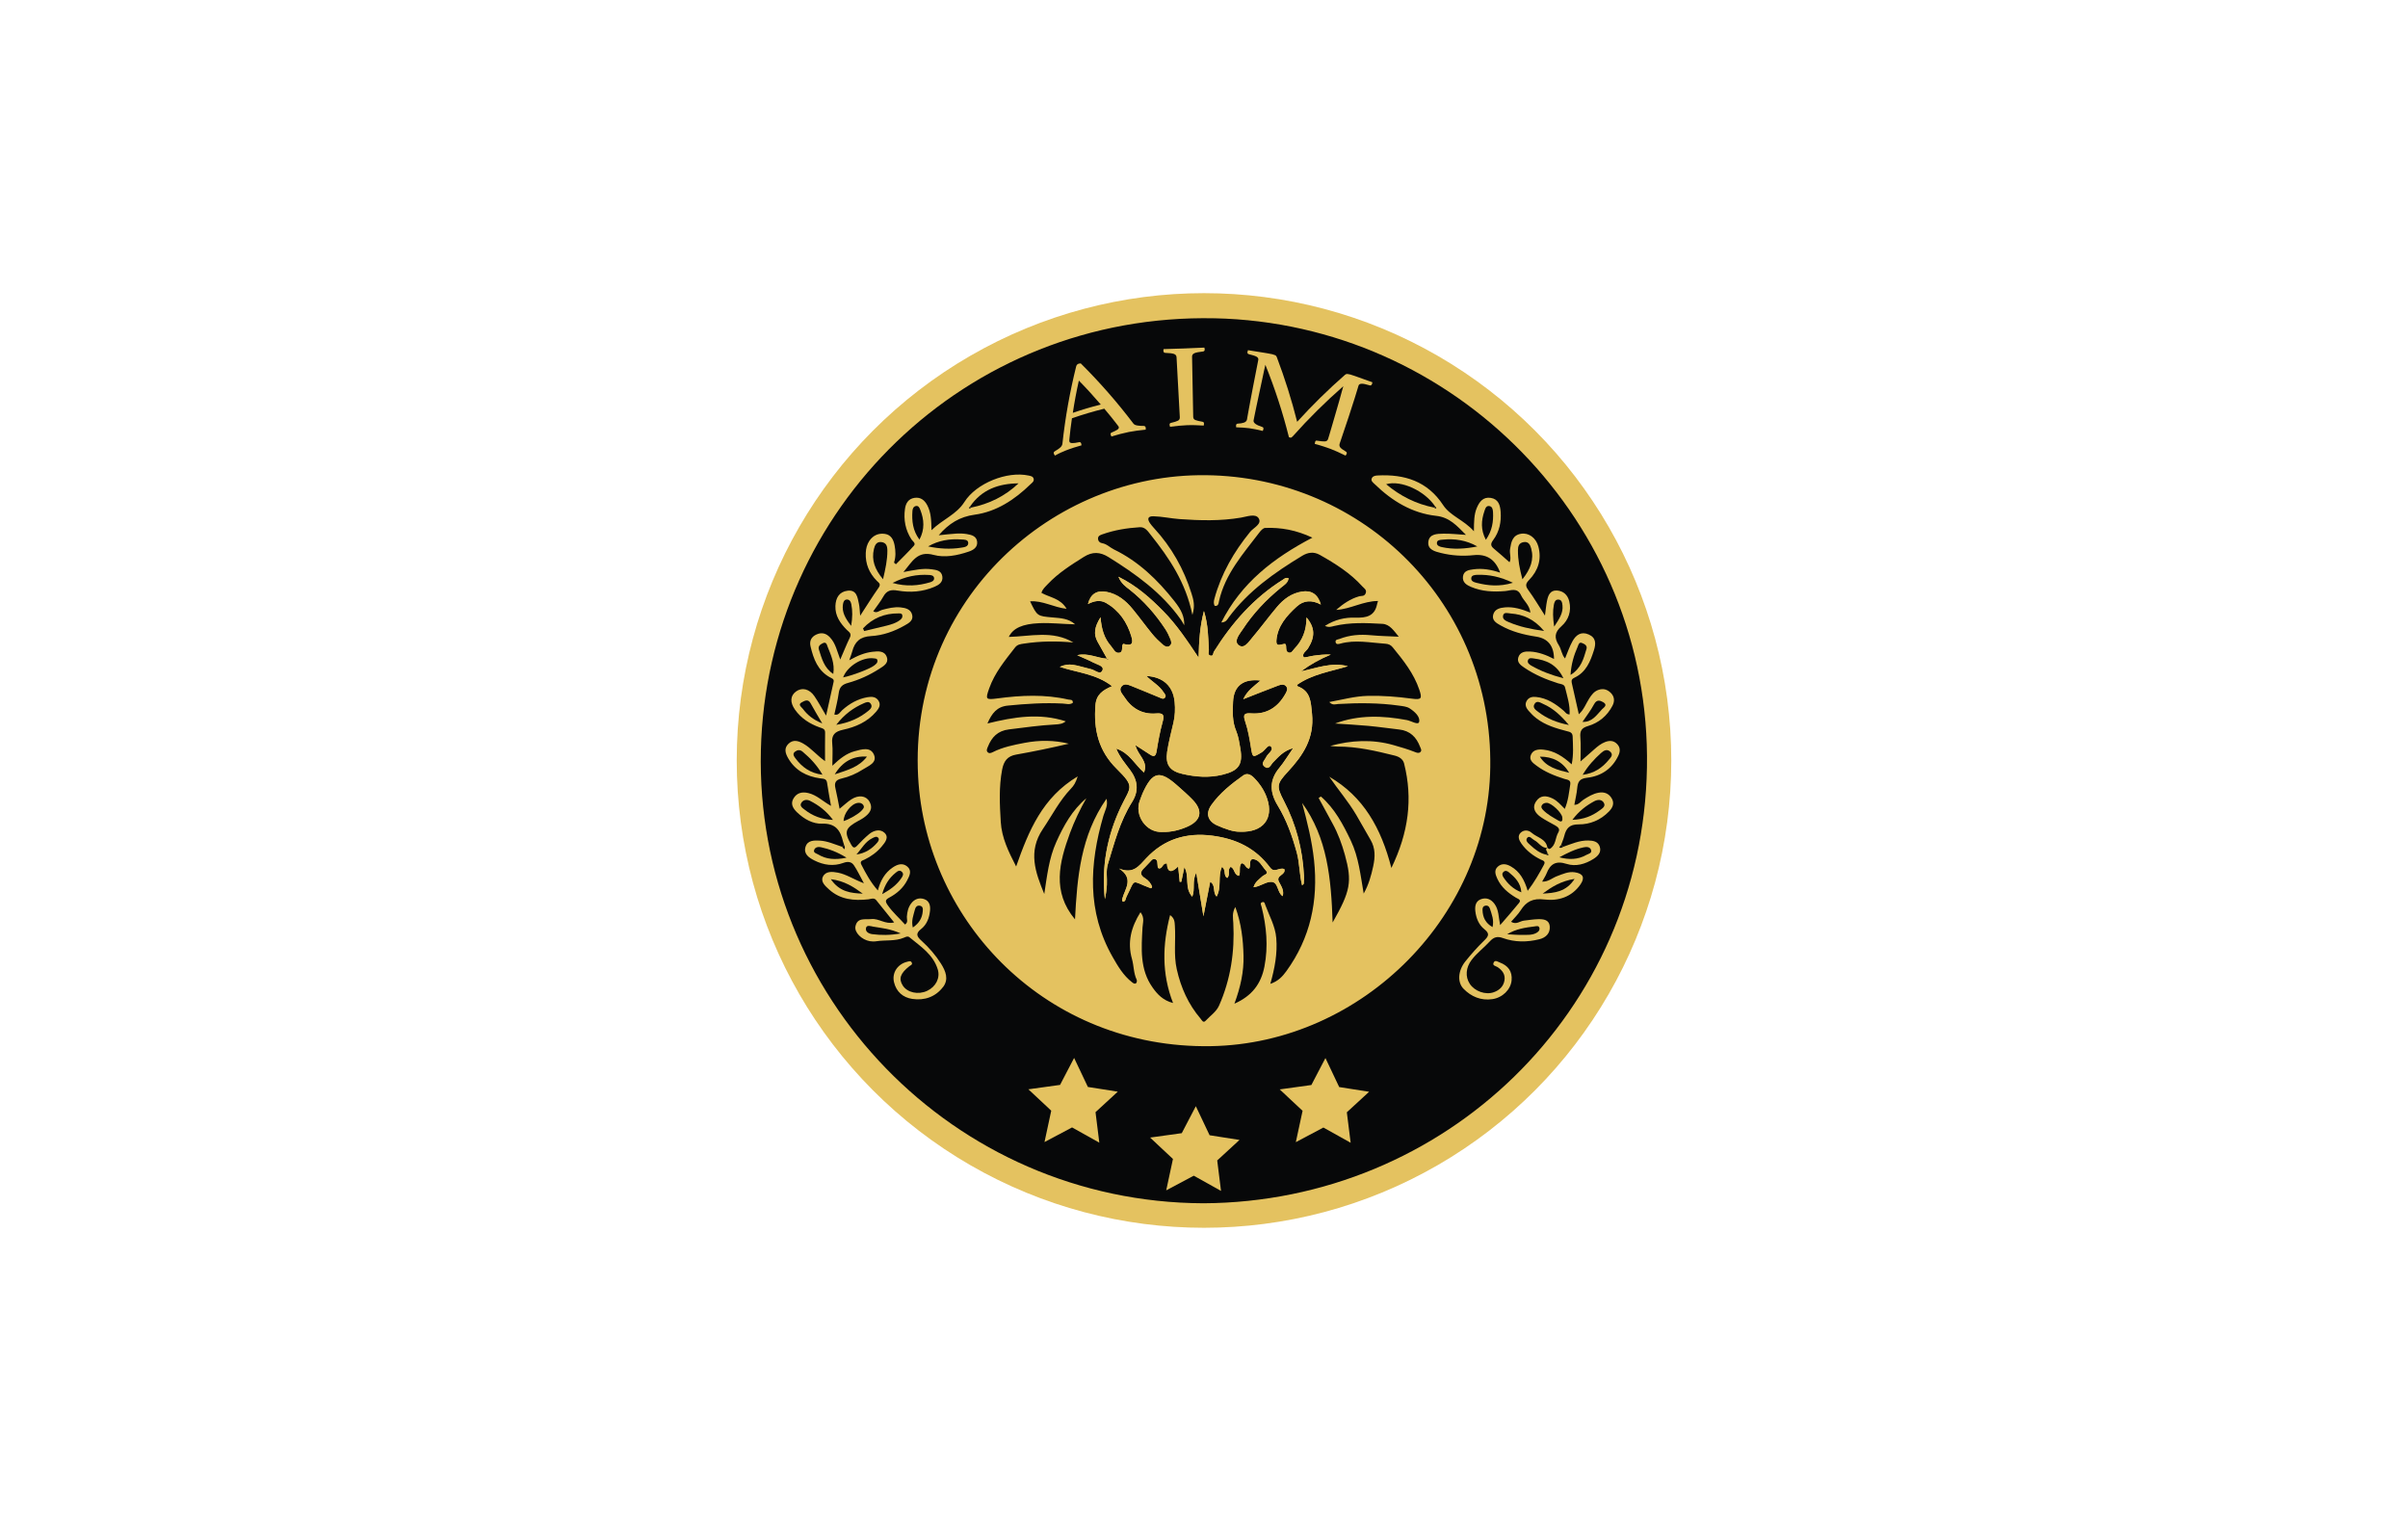 <?xml version="1.0" encoding="UTF-8"?>
<svg xmlns="http://www.w3.org/2000/svg" id="Layer_1" data-name="Layer 1" viewBox="0 0 1140 720">
  <defs>
    <style>
      .cls-1 {
        fill: none;
      }

      .cls-1, .cls-2, .cls-3 {
        stroke-width: 0px;
      }

      .cls-2 {
        fill: #070809;
      }

      .cls-3 {
        fill: #e4c260;
      }
    </style>
  </defs>
  <g>
    <circle class="cls-3" cx="570" cy="360" r="221.22"></circle>
    <g>
      <g>
        <path class="cls-3" d="M569.77,569.63c114.34-.63,207.92-90.47,209.94-206.31,2.03-116.62-91.48-210.26-204.74-212.64-118.01-2.48-211.96,90.36-214.74,204.42-2.83,116.22,91.01,214.1,209.54,214.52Z"></path>
        <path class="cls-3" d="M705.52,359.67c.96,72.91-60.35,134.44-132.39,135.56-77.27,1.21-134.81-58.38-138.48-127.74-4.26-80.53,60-141.48,132.76-142.54,75.39-1.1,137.47,58.51,138.12,134.72ZM630.9,436.72c8.48-14.93,9.31-19.37,5.79-32.09-1.42-5.11-3.25-10.11-5.84-14.79-2.22-4.01-4.38-8.05-6.57-12.08.36-.23.72-.46,1.08-.69,6.5,5.68,10.48,13.19,14.16,20.9,3.75,7.88,4.59,16.5,6.09,25.04,2.35-4.12,3.55-8.45,4.5-12.91.93-4.32,1.11-8.47-1.22-12.45-2.31-3.95-4.51-7.96-6.83-11.9-3.75-6.36-8.6-11.95-12.75-18.04,16.22,9.4,24.6,24.39,29.41,43.19,8.11-16.71,10.22-32.7,6.03-49.41-.52-2.08-2.23-3.23-4.48-3.79-8.9-2.22-17.81-4.28-27.07-4.27-1.14,0-2.28-.2-3.42-.31,10.01-2.71,19.87-3.22,29.79-.43,3.51.99,6.99,2,10.38,3.35.79.31,1.76.69,2.51-.03.8-.77.16-1.64-.14-2.43-1.74-4.62-4.77-7.66-9.91-8.23-4.84-.54-9.67-1.26-14.52-1.71-5.27-.49-10.56-.75-15.84-1.12,11.26-4.2,22.6-3.77,34.03-1.63,2.02.38,5.36,2.54,5.78.86.62-2.47-2.18-4.92-4.51-6.42-1.4-.9-3.35-1.05-5.08-1.29-9.55-1.35-19.15-1.31-28.76-.76-1.19.07-2.56.79-4.19-.93,6.35-1.17,12.12-2.77,18.2-2.92,6.97-.17,13.87.37,20.77,1.3,4.68.63,5.1.07,3.64-4.25-2.59-7.7-7.57-13.88-12.59-20.05-.91-1.12-2.03-1.58-3.44-1.68-7.15-.48-14.29-2.03-21.46-.03-.71.2-1.95.49-2.14-.78-.18-1.24,1.11-1.17,1.83-1.45,4.77-1.88,9.7-2.26,14.79-1.78,4.42.41,8.86.49,13.3.71-2.3-2.76-4.23-5.89-7.73-6.09-7.66-.43-15.35-.77-22.93,1.03-1.16.28-2.38.82-4.3-.05,4.79-3.05,9.59-4.07,14.33-3.92,5.29.17,9.26-.63,10.4-6.54.07-.39.22-.76.39-1.33-7-.01-13.02,3.86-19.8,4.21,3.26-2.84,6.76-5.25,10.82-6.41,1.2-.34,2.5.13,3.14-1.43.69-1.68-.79-2.41-1.54-3.25-5.71-6.33-12.82-10.81-20.16-14.95-2.87-1.62-5.64-1.21-8.37.45-13.07,7.93-25.47,16.64-34.73,29.12-.69.93-1.19,2.34-3.53,2.42,9.41-18.7,24.62-30.47,43.11-40.15-7.64-3.58-14.85-4.88-22.37-4.6-.94.04-2.02,1.22-2.7,2.12-7.66,10.08-16.24,19.63-19.13,32.54-.21.95-.23,2.56-2.09,2.21-.54-1.13-.39-2.23-.07-3.41,3.23-11.82,9.2-22.14,16.89-31.59,1.65-2.03,5.79-3.73,4.01-6.49-1.49-2.31-5.46-.76-8.3-.27-9.69,1.65-19.45,1.4-29.16.7-4.07-.3-8.14-1.2-12.26-1.33-2.77-.08-3.07,1.24-1.68,3.3.58.85,1.27,1.63,1.97,2.39,8.22,8.95,14.04,19.29,17.67,30.85.9,2.86,1.81,5.81.42,10.14-3.13-15.34-10.94-26.87-19.72-37.88-1.38-1.73-2.65-3.78-5.22-3.62-6.06.39-12.04,1.34-17.78,3.4-.89.32-2.03.71-1.95,2.06.07,1.22.87,1.93,1.93,2.1,2.25.35,3.72,2.05,5.61,2.97,11.67,5.68,20.69,14.42,28.61,24.45,3.42,4.33,4.72,7.3,4.68,11.43-.87-1.43-1.21-2.09-1.64-2.69-8.97-12.71-21.28-21.55-34.28-29.61-3.93-2.44-7.57-2.6-11.56-.1-6.11,3.83-12.2,7.66-17.18,12.97-1.15,1.22-2.49,2.37-2.96,4.09,4.09,2.27,9.02,2.58,11.91,7.57-6.26-.74-11.36-4-17.28-3.55,3.39,7.08,3.4,6.98,10.75,7.63,3.66.33,7.46.43,10.55,3.25-5.69-.1-11.32-.79-16.97-.54-7.9.35-12.32,2.28-14.42,6.5,10.24-.24,20.78-3.23,30.57,2.64-7.82-.71-15.59-.67-23.36.52-1.61.25-3.08.34-4.25,1.85-4.71,6.06-9.62,11.96-12.24,19.36-1.84,5.2-1.71,5.48,3.98,4.73,11.2-1.49,22.37-1.98,33.5.55.84.19,2.25-.16,2.13,1.55-1.49,1.06-3.15.44-4.68.35-8.74-.47-17.41.09-26.11.96-5.14.51-7.55,3.61-9.65,8.47,12.68-3.16,24.77-5.04,37.07-1.02-1.47,1.24-3.14,1.39-4.91,1.49-7.38.4-14.69,1.43-22.03,2.34-5.27.65-8.14,3.68-9.94,8.25-.32.82-.82,1.68-.14,2.47.72.83,1.75.41,2.46.05,4.75-2.41,9.92-3.43,15.07-4.41,7-1.34,14.01-1.31,20.96.4-8.32,1.98-16.62,3.69-24.96,5.16-4.15.73-5.86,3.13-6.62,7.11-1.56,8.24-1.15,16.45-.65,24.73.46,7.53,3.6,13.95,7.28,21.13,5.98-17.01,12.43-32.68,29.15-42.66-.92,2.99-1.89,4.43-3.11,5.7-5.48,5.7-9,12.72-13.37,19.19-7.2,10.66-3.56,20.54.65,30.78,1.3-8.4,2.17-16.84,5.71-24.66,3.49-7.71,7.52-15.04,14.2-20.66-3,5.32-5.63,10.76-7.73,16.46-5.12,13.93-8.6,27.74,2.37,40.88,1.02-19.89,2.67-39.64,14.91-57.1.84,3.33-.77,5.65-1.48,8.11-6.61,22.79-7.88,45.22,4.37,66.77,2.52,4.43,5.11,8.82,9.23,12.01.55.42,1.29.99,1.94.37.32-.3.42-1.18.22-1.61-1.49-3.1-1.31-6.57-2.22-9.78-2.25-7.94-.44-15.03,4.02-22.16,2.08,2.64,1.09,4.98.97,7.2-.53,9.88-1.39,19.82,4.81,28.52,2.24,3.15,4.86,6.01,9.64,7.27-5.45-14.05-5.01-27.62-1.4-41.63,2.18,1.55,2.13,3.25,2.26,5.03.49,6.85-.65,13.7.9,20.6,1.97,8.79,5.49,16.63,11.31,23.45.55.65,1.2,2.19,2.38.92,2.17-2.35,5.04-4.21,6.35-7.18,5.49-12.45,7.44-25.54,6.73-39.09-.12-2.24-.72-4.65.96-7.55,2.86,7.89,3.69,15.41,3.88,23.04.19,7.6-1.42,14.9-4.31,22.73,8.36-3.7,12.63-9.48,14.21-17.59,1.86-9.6.98-19.01-1.38-28.37-.21-.84-.87-1.72.41-2.11,1.03-.31,1.14.71,1.37,1.33,1.9,5.16,4.73,9.94,5.2,15.68.6,7.28-.71,14.24-2.81,21.67,3.73-1.25,5.79-3.53,7.59-6.01,11.39-15.72,15.15-33.37,13.11-52.46-.99-9.26-3.23-18.24-5.66-27.21,12,16.55,13.75,35.86,14.46,56.65Z"></path>
        <path class="cls-3" d="M399.64,400.08c-.17-.56-.38-1.12-.52-1.69-1.25-5.2-3.47-8.71-9.88-8.48-4.44.16-8.54-2.17-11.86-5.34-1.92-1.83-3.3-4.02-1.69-6.67,1.57-2.59,4.01-3.18,6.94-2.5,4,.92,6.83,3.89,10.79,6.09-.69-3.99-1.37-7.43-1.86-10.89-.29-2.09-1.74-1.94-3.22-2.14-6.47-.89-11.81-3.68-15.19-9.51-1.32-2.28-2.13-4.71.14-6.88,2.22-2.12,4.66-1.4,6.95-.1,3.72,2.12,6.37,5.49,10.35,8.33,0-4.5-.05-9,.03-13.5.03-1.89-1.33-2.02-2.56-2.46-4.7-1.68-8.77-4.26-11.69-8.39-2.47-3.5-2.24-6.63.48-8.62,2.83-2.06,6.34-1.26,8.73,2.25,1.81,2.66,3.33,5.52,5.51,9.17,1.33-5.93,2.48-10.97,3.57-16.02.3-1.38-.91-1.63-1.8-2.13-5.71-3.16-7.71-8.68-9.12-14.53-.63-2.62.3-4.63,2.87-5.76,2.52-1.11,4.61-.45,6.39,1.48,2.59,2.79,3.3,6.5,4.8,10.4,1.63-3.76,2.99-7.16,4.57-10.45.94-1.96-.54-2.63-1.52-3.62-3.09-3.13-5.51-6.59-5.35-11.25.13-3.83,1.82-6.78,5.78-7.25,4.33-.51,4.7,3.19,5.35,6.19.36,1.64.36,3.36.59,5.66,3.14-4.8,5.83-9.15,8.77-13.32,1.21-1.72,0-2.31-.88-3.2-3.61-3.65-5.45-8.02-5.24-13.18.08-2.1.57-4.12,1.78-5.86,1.76-2.53,4.31-3.63,7.31-3.18,2.93.44,4.04,2.78,4.55,5.36.53,2.73.64,5.5-.26,8.24.3.26.6.51.89.77,2.86-2.92,5.82-5.74,8.52-8.79,1.04-1.17-.59-2.09-1.17-2.99-2.85-4.43-3.78-9.27-3.06-14.42.37-2.65,1.59-4.82,4.57-5.24,2.91-.41,4.75,1.15,6.02,3.57,1.76,3.38,1.87,7.07,1.98,11.75,5.2-5.13,11.76-7.35,15.56-13.35,5.64-8.93,20.26-14.73,30.44-12.51,1.03.22,2.14.39,2.37,1.61.23,1.2-.81,1.83-1.53,2.52-7.47,7.26-16.07,12.98-26.42,14.39-7.14.98-12.21,4.19-17.01,9.73,3.07-.3,5.75-.65,8.45-.8,1.61-.09,3.26-.02,4.85.24,2.22.37,4.64.97,4.89,3.69.25,2.67-1.88,3.91-4.03,4.63-5.4,1.83-11.26,2.99-16.58,1.54-7.82-2.12-10.14,3.31-14.3,8.12,4.95-.89,9.11-1.91,13.37-1.31,2.17.3,4.65.57,5.06,3.4.39,2.72-1.63,4-3.71,4.89-5.59,2.4-11.54,2.83-17.4,1.8-3.28-.58-5.24-.03-6.85,2.86-1.35,2.42-3.12,4.61-4.74,6.94,1.69,1.08,2.86-.32,4.16-.67,2.87-.76,5.73-1.49,8.72-1.19,2.43.24,4.92.86,5.55,3.59.62,2.7-1.67,3.89-3.58,4.98-4.94,2.82-10.34,4.72-15.93,5.02-5.16.28-7.67,2.67-8.87,7.26-.28,1.08-.71,2.12-1.42,4.19,4.04-2.25,7.41-3.61,11.04-4.02,2.66-.3,5.73-.6,6.78,2.62.92,2.81-1.63,4.2-3.57,5.44-4.61,2.97-9.6,5.25-14.89,6.7-2.63.72-3.96,1.94-4.33,4.71-.46,3.44-1.37,6.81-2.09,10.24,2.05.52,2.71-1.15,3.71-2.06,3.48-3.14,7.41-5.36,12.06-6.16,1.99-.34,3.95-.21,5.14,1.67,1.27,2,.14,3.73-1.13,5.21-4.12,4.83-9.7,7.25-15.67,8.54-3.86.84-5.54,2.45-5.11,6.49.32,3.05.06,6.16.06,10.54,3.68-3.5,6.79-5.87,10.59-6.88,3.28-.88,7.44-2.22,9.1,1.64,1.67,3.87-2.62,5.32-5.21,6.99-3.11,2-6.55,3.5-10.15,4.32-2.84.64-3.49,2.06-2.86,4.68.72,3.01,1.24,6.07,1.95,9.63,2.02-1.64,3.66-3.22,5.54-4.44,3.44-2.24,7-1.79,8.58,1.02,2.01,3.58-.11,5.83-2.83,7.75-.72.51-1.52.91-2.3,1.33-6.47,3.52-6.99,5.28-3.4,11.49.76,1.31,1.47,1.65,2.67.38,1.82-1.93,3.7-3.84,5.73-5.53,2.19-1.82,5.19-2.55,7.23-.67,2.36,2.17.31,4.64-1.32,6.58-2.21,2.63-4.94,4.63-8.05,6.13-.93.45-2.46.65-1.53,2.44,2.13,4.14,4.3,8.24,7.8,12.2,1.22-4.73,3.33-8.36,6.99-10.86,2.19-1.5,4.69-2.38,6.95-.47,2.31,1.95,1.05,4.37-.03,6.47-1.88,3.67-4.9,6.31-8.47,8.21-2.01,1.07-2.03,1.81-.77,3.62,2.37,3.4,5.45,6.07,8.2,9.15,1.6-1.09.78-2.53.86-3.71.16-2.27.63-4.41,2-6.23,1.58-2.11,3.8-2.96,6.27-2.07,2.49.9,2.93,3.2,2.69,5.51-.34,3.33-1.52,6.51-4.15,8.57-2.96,2.3-1.99,3.69.22,5.7,3.47,3.16,6.57,6.72,9.1,10.71,2.23,3.53,3.83,7.42,1,11.12-3.58,4.69-8.8,6.49-14.57,5.62-4.4-.66-7.53-3.38-8.62-7.88-1.08-4.47,1.68-8.6,6.22-9.7.9-.22,1.82-.6,2.23.52.33.9-.62,1.13-1.17,1.57-4.32,3.4-5.18,5.94-3.16,9.13,2.15,3.38,7.3,4.52,11.53,2.56,4.17-1.94,6.28-6.13,5.06-10.15-2.16-7.11-8.15-10.89-13.44-15.26-.78-.64-1.76-.12-2.53.21-4.22,1.8-8.76,1.03-13.12,1.71-1.01.16-2.09.13-3.09-.04-3.83-.66-7.38-4.17-6.8-6.99.9-4.36,4.58-3.15,7.53-3.47,3.61-.4,6.59,2.64,10.8,1.58-2.91-3.62-5.68-7.07-8.46-10.51-1.08-1.33-2.43-.58-3.7-.43-6.82.76-13.35.18-18.7-4.7-1.69-1.55-4.03-3.55-2.9-5.95,1.31-2.78,4.47-2.48,7.13-1.97,4.01.78,7.45,3.17,12.31,5.03-1.91-3.51-3.12-6.14-4.72-8.5-1.15-1.71-2.85-1.94-5-1.15-4.67,1.72-9.36,1.05-13.74-1.16-2.56-1.29-5.2-3.06-4.18-6.43.95-3.14,3.99-3.09,6.69-2.96,3.75.19,7.13,1.8,10.63,2.93.33.4.66.79.98,1.19.53-.66.32-1.31-.02-1.96ZM459.68,240.3c8.59-1.72,16.15-5.44,22.51-11.48-9.42.07-17.48,2.91-22.98,11.02-.19.2-.56.53-.53.58.37.54.7.28,1-.11ZM418.05,274.21c1.18-5.01,2.06-9.16,2.06-13.46,0-2.12-.43-3.88-2.89-4.15-2.35-.26-3.09,1.67-3.47,3.29-1.24,5.22.43,9.69,4.31,14.32ZM408.56,297.48l.53,1.25c3.53-.84,7.07-1.65,10.58-2.54,2.27-.58,4.53-1.22,6.42-2.69.7-.55,1.29-1.25,1.08-2.23-.2-.96-1.06-.88-1.75-.89-6.75-.08-12.37,2.3-16.87,7.1ZM399.15,320.69c4.6-.93,12.8-4.12,14.68-5.61.8-.64,1.73-1.25,1.57-2.44-.13-.95-1.01-.87-1.71-.97-5.25-.75-12.56,3.65-14.53,9.03ZM422.55,275.96c6.62,1.84,12.17,1.33,17.69-.28.98-.29,2.09-.8,1.98-2.02-.12-1.28-1.42-1.42-2.37-1.48-5.78-.36-11.25.68-17.3,3.78ZM395.9,343.12c6.13-1.01,10.96-3.17,15.21-6.63,1-.82,2.1-1.91,1.1-3.36-.84-1.22-2.07-.74-3.17-.26-5.03,2.17-9.31,5.29-13.14,10.25ZM439.39,258.67c5.28,1.12,10.51,1.43,15.74.59,1.35-.22,3.36-.44,3.24-2.31-.1-1.62-2.01-1.48-3.23-1.57-5.51-.4-10.83.43-15.76,3.29ZM394.34,388.13c-3.13-4.24-6.72-6.9-10.78-8.99-1.47-.75-3.05-.6-4.02.68-1.31,1.72.43,2.71,1.48,3.53,3.67,2.87,7.84,4.56,13.33,4.79ZM389.38,366.75c-2.57-4.51-5.79-7.85-9.38-10.89-1.23-1.04-2.41-.92-3.58-.06-1.35,1-.61,2.14.06,3.05,3.13,4.25,7.09,7.17,12.9,7.9ZM435.29,255.44c2.6-4.9,2.2-9.49.39-14.11-.37-.94-.84-2.05-2.12-1.77-1.13.25-1.53,1.3-1.6,2.36-.32,4.71.16,9.24,3.33,13.53ZM394.49,319.04c.79-5.02-1.11-8.91-2.67-12.86-.38-.95-.6-2.56-2.37-1.66-1.25.63-2.28,1.44-1.73,3.09,1.37,4.12,2.35,8.47,6.77,11.43ZM400.74,406.03c-4.42-2.75-8.21-4.1-12.19-4.98-1.31-.29-2.54.05-3.04,1.15-.69,1.52,1.03,1.81,1.85,2.31,3.79,2.28,7.88,2.64,13.38,1.53ZM395.18,366.57c6.07-2.04,11.37-3.34,15.27-8.39-6.47-.48-11.6,2.32-15.27,8.39ZM389.27,342.46c-2.22-3.82-3.95-6.64-5.53-9.55-1.21-2.23-2.9-1.07-4.12-.45-2.12,1.08-.17,2.26.44,3.08,2.12,2.83,4.74,5.1,9.21,6.93ZM408.46,423.04c-4.29-3.14-8.68-6.06-15.13-6.84,4.16,6.08,9.57,6.62,15.13,6.84ZM399.39,388.69c2.9-.93,7.12-3.4,8.49-4.95.68-.77,1.57-1.51.81-2.64-.63-.94-1.64-1.17-2.72-1-3.1.5-6.63,5.13-6.58,8.59ZM402.95,296.26c.65-4.02.69-7.13.06-10.28-.26-1.3-.91-2.3-2.28-2.17-1.14.11-1.52,1.29-1.67,2.29-.56,3.74,1.16,6.63,3.88,10.15ZM417.64,423.27c4.21-2.32,7.04-4.54,9.13-7.65.58-.86,1.18-1.83.3-2.81-1.13-1.25-2.2-.37-3.08.36-2.88,2.36-5,5.26-6.35,10.09ZM405.46,404.5c4.12-.56,7.27-2.61,9.85-5.62.59-.68,1.09-1.64.41-2.34-.77-.79-1.64-.29-2.66.2-3.51,1.69-5.13,5.06-7.6,7.76ZM426.41,441.88c-4.96-2.22-9.03-2.54-12.98-3.21-1.14-.19-3.06-.95-3.42.57-.44,1.86,1.32,2.78,3.01,2.99,4.06.5,8.13.57,13.4-.35ZM432.15,439.09c3.07-2.11,4.42-4.53,4.69-7.58.11-1.17.21-2.47-1.38-2.75-1.52-.27-2.1.9-2.38,2.04-.62,2.51-1.73,4.97-.93,8.3Z"></path>
        <path class="cls-3" d="M732.53,401.34c.37.2.9.67,1.1.56,3.05-1.73,2.58-5.33,4.12-7.89.92-1.53-.14-2.48-1.37-3.19-2.3-1.34-4.72-2.48-6.89-3.99-2.64-1.83-4.39-4.31-2.26-7.5,2.03-3.04,4.94-2.75,7.86-1.3,2.15,1.07,3.72,2.86,5.69,4.9,1.68-3.91,2-7.78,2.61-11.59.36-2.28-1.5-2.21-2.78-2.62-4.67-1.49-9.2-3.27-13.15-6.23-1.62-1.22-3.69-2.61-2.76-5.02,1.02-2.63,3.57-2.84,6.02-2.59,5.16.54,9.3,3.25,13.34,6.96.96-4.71.6-8.94.46-13.17-.07-2.05-1.47-2.22-2.93-2.6-5.02-1.3-9.98-2.79-14.18-5.99-1.4-1.06-2.67-2.34-3.81-3.67-1.07-1.26-1.82-2.76-.93-4.47.97-1.85,2.71-2.2,4.55-2.01,5.18.52,9.26,3.27,13.08,6.55.75.64,1.21,1.72,2.77,1.72.26-4.45-1.14-8.59-2.15-12.78-.38-1.6-2.03-1.55-3.24-1.93-5.66-1.78-11.1-4.07-16.02-7.4-1.67-1.13-3.66-2.51-2.84-4.97.85-2.56,3.21-2.81,5.51-2.69,4.05.21,7.76,1.65,11.36,3.52-.03-6.22-2.88-9.74-8.48-10.58-5.88-.89-11.58-2.35-16.79-5.3-1.91-1.08-4.19-2.3-3.54-5,.66-2.71,3.14-3.34,5.58-3.55,4.04-.35,7.85.81,12.06,2.49-.43-3.69-3.19-5.55-4.42-8.19-1.8-3.87-4.81-2.24-7.59-2.01-5.51.46-10.95.21-16.11-1.98-2.07-.88-4.12-2.11-3.82-4.83.32-2.86,2.79-3.2,4.97-3.49,4.25-.57,8.41.14,12.65,1.58-2.33-6.39-6.47-8.94-12.64-8.28-5.18.56-10.36.2-15.41-1.04-2.81-.7-6.43-1.55-5.95-5.34.47-3.75,4.19-3.73,7.08-3.8,3.3-.08,6.61.33,10.73.57-4.43-4.43-7.76-8.3-14.15-9.01-11.36-1.25-20.85-7.03-29.01-14.96-.81-.79-2.07-1.58-1.37-2.94.49-.96,1.64-1.15,2.72-1.21,12.75-.66,23.58,2.72,31,14.03,3.39,5.16,9.71,6.93,14.57,12.38.03-4.6.05-7.97,1.37-11.07,1.23-2.9,2.98-5.3,6.59-4.73,3.65.57,4.46,3.44,4.69,6.57.37,4.87-.6,9.46-3.54,13.41-1.22,1.63-1.31,2.71.3,4.03,2.5,2.05,4.88,4.23,7.43,6.46,1.01-1.7-.08-4.06.27-6.24.53-3.32,1.13-6.6,5.22-7.25,3.62-.58,7.05,1.93,8.16,6,1.66,6.1-.07,11.43-4.36,15.87-1.61,1.67-1.9,2.72-.43,4.72,2.76,3.75,5.12,7.79,7.93,12.15.36-2.68.54-4.82.96-6.92.52-2.56,1.44-5.12,4.65-4.95,3.13.16,5.19,2.16,5.9,5.17,1.09,4.57-.34,8.78-3.68,11.71-3.36,2.94-3.47,5.57-1.29,9,1.25,1.96,1.34,4.51,2.97,6.29,1.17-2.77,2.1-5.59,3.52-8.15,1.63-2.94,4.05-4.79,7.69-3.2,3.59,1.57,3.41,4.51,2.45,7.5-1.68,5.26-3.69,10.37-9.19,12.94-1.08.5-1.6,1.15-1.3,2.42,1.12,4.83,2.19,9.68,3.36,14.9,2.46-2.25,3.38-5.08,4.92-7.47,1.14-1.76,2.33-3.4,4.46-4.1,2.22-.73,4.09-.16,5.69,1.39,1.83,1.78,1.98,3.98.87,6.12-2.49,4.82-6.49,8.13-11.61,9.64-3.02.9-3.86,2.26-3.61,5.27.32,3.78.08,7.61.08,11.48,2.3-2.03,4.44-3.89,6.56-5.77,1.55-1.38,3.17-2.68,5.13-3.43,2.08-.79,4.07-.73,5.7,1.04,1.52,1.64,1.41,3.52.54,5.37-2.95,6.3-8.2,9.79-14.85,10.53-3.56.4-4.37,1.93-4.65,4.92-.24,2.61-.88,5.18-1.36,7.9,2.14-.01,3.01-1.6,4.3-2.43,2.25-1.44,4.5-2.84,7.18-3.32,2.79-.5,5.03.45,6.35,2.93,1.23,2.31.18,4.31-1.46,5.99-3.91,4.03-8.95,6.13-14.32,6.08-4.41-.04-5.94,1.94-6.84,5.54-.36,1.42-.97,2.79-1.46,4.17-.32.38-.65.76-.97,1.15.68.44,1.29.27,1.86-.21,3.9-1.33,7.69-3.11,11.94-3.02,2.29.05,4.63.41,5.45,2.91.89,2.73-.9,4.5-2.97,5.81-3.9,2.47-8.4,3.74-12.71,2.36-5.11-1.64-7.75.02-9.52,4.55-.48,1.22-1.25,2.32-2.08,3.84,2.96.13,4.79-1.75,6.98-2.56,2.77-1.03,5.46-2.33,8.54-1.85,3.91.6,4.84,2.53,2.61,5.76-4.16,6-10.52,7.92-17.14,7.1-5.36-.67-8.51.97-11.18,5.18-1.22,1.93-2.96,3.54-4.52,5.38,2.49,1.54,4.19-.35,6.09-.55,2.19-.23,4.38-.62,6.58-.68,2.58-.07,5.42.14,5.65,3.51.23,3.25-1.93,5.24-4.9,5.98-5.8,1.45-11.64,1.48-17.33-.57-2.55-.92-4.28-.48-6.18,1.61-2.77,3.04-6.13,5.49-8.65,8.84-2.61,3.47-3.08,7.78-.8,11.24,2.31,3.51,7.43,5.35,11.34,3.97,2.67-.94,4.61-2.73,5.08-5.62.46-2.81-1.01-4.75-3.26-6.27-.82-.55-2.77-.67-1.76-2.34.67-1.11,1.9-.19,2.81.15,3.91,1.46,5.99,4.19,5.58,8.48-.41,4.34-4.29,8.19-9.16,8.88-5.34.75-9.92-1.16-13.59-4.91-3.02-3.08-2.65-8.57.85-12.95,2.76-3.45,5.72-6.77,8.88-9.86,2.06-2.01,2.85-3.26.1-5.42-2.6-2.06-3.87-5.19-4.25-8.52-.26-2.32.11-4.65,2.53-5.61,2.63-1.04,4.94-.08,6.59,2.22,2.02,2.82,1.84,6.13,2.63,9.99,2.99-3.48,6.05-6.91,8.93-10.48,1.25-1.55-.47-1.91-1.4-2.47-3.73-2.24-7.02-4.96-8.87-9.01-.86-1.89-1.68-4.02.25-5.73,1.93-1.71,4.13-1.26,6.18-.08,4.21,2.42,6.42,6.32,7.95,11.55,3.21-4.18,5.47-8.24,7.69-12.34.96-1.77-.55-2-1.49-2.46-3.65-1.78-6.78-4.19-9.14-7.51-1.16-1.63-2.04-3.65-.36-5.23,1.44-1.36,3.57-1.37,5.16.05,2.58,2.3,6.9,2.81,7.49,7.18-2.86.1-4.07-2.58-6.21-3.66-1.06-.54-2.25-2.35-3.28-1.19-1.26,1.41.48,2.65,1.49,3.59,2.16,2,4.46,3.84,7.47,4.44.39.31.77.42,1.14-.02-.22-.17-.43-.35-.65-.52.37-.9-1.43-1.79-.02-2.69ZM749.17,341.71c4.5.29,6.68-3.17,9.22-5.89.73-.78,2.99-2.03.63-3.4-1.48-.86-3.1-1.4-4.35.97-1.56,2.95-3.66,5.61-5.51,8.41l.07.13-.06-.21ZM679.04,240.3c.29.41.63.64.99.11.03-.05-.34-.38-.52-.58-4.92-7.47-16.14-12.69-23.27-10.62,6.77,5.67,14.27,9.42,22.8,11.08ZM720.74,274.22c3.82-4.78,5.58-9.3,4.16-14.55-.44-1.62-1.22-3.47-3.63-3.03-2.23.4-2.64,1.98-2.65,3.92-.02,4.4.79,8.65,2.11,13.66ZM731,298.7c-4.76-5.67-9.86-7.85-15.79-8.28-1.21-.09-3.06-.78-3.56.74-.65,2,1.31,2.79,2.75,3.4,4.9,2.08,10.06,3.23,16.6,4.14ZM740.17,321.09c-3.23-6.7-8.24-8.63-13.97-9.37-.95-.12-2.27-.48-2.76.67-.59,1.37.61,2.2,1.6,2.76,4.43,2.53,9.16,4.34,15.14,5.94ZM716.26,275.88c-6.06-2.87-11.29-3.93-16.78-3.77-1.15.03-2.7.11-2.93,1.39-.31,1.68,1.39,2.13,2.59,2.43,5.32,1.32,10.68,1.91,17.12-.05ZM742.74,343.2c-3.79-4.51-7.43-7.89-12.11-9.94-1.36-.59-3.14-1.95-4.25.16-.88,1.67.7,2.7,1.83,3.57,4.03,3.1,8.58,5.04,14.53,6.21ZM749.26,366.8c5.53-.73,9.27-3.34,12.32-7.04.86-1.04,2.31-2.32.89-3.78-1.58-1.61-3.13-.77-4.58.55-3.15,2.86-6.04,5.92-8.63,10.27ZM699.38,258.68c-5.18-2.95-10.72-3.82-16.5-3.2-1.05.11-2.68.07-2.63,1.71.04,1.13,1.28,1.57,2.28,1.79,5.63,1.25,11.22.83,16.84-.3ZM744.39,388.11c5.31-.18,9.34-1.79,12.93-4.48,1.2-.9,3.14-1.93,1.83-3.81-1.04-1.49-2.9-1.31-4.43-.49-3.77,2.03-7.15,4.55-10.33,8.79ZM703.44,255.54c2.99-4.35,3.62-8.6,3.38-13.07-.06-1.21-.29-2.56-1.55-2.87-1.76-.43-2.15,1.27-2.54,2.41-1.49,4.38-1.82,8.75.7,13.53ZM743.53,319.5c5.08-3.1,6.17-7.75,7.53-12.21.52-1.72-.9-2.41-2.09-2.9-1.46-.6-1.67.86-2.04,1.7-1.8,4.06-3.09,8.25-3.4,13.41ZM738.24,405.84c4.46,1.18,8.78,1.17,12.78-1.14.91-.52,2.95-.78,2.13-2.56-.61-1.33-2.11-1.3-3.53-1-4.06.86-7.71,2.73-11.39,4.7ZM742.89,365.82c-3.1-5.23-7.82-7.67-13.89-7.63,3.15,5.08,8.49,6.32,13.89,7.63ZM732.25,380.05c-.92.02-1.77.3-2.27,1.1-.57.92-.03,1.67.59,2.32,2.07,2.14,4.69,3.5,7.21,4.98,1.77,1.05,2.03-.06,1.86-1.47-.27-2.33-5.2-6.9-7.39-6.93ZM745.45,416.06c-6.45,1.01-10.87,3.83-15.13,6.96,5.61-.3,11.13-.78,15.13-6.96ZM735.78,296.65c2.55-3.87,4.29-6.57,3.93-10.02-.13-1.28-.33-2.85-2.08-2.8-1.37.04-1.77,1.26-2,2.5-.55,3.02-.48,6.01.15,10.32ZM713.53,442.26c2.3.11,4.6.34,6.89.3,2.31-.04,4.72.25,6.87-.89.9-.48,1.8-1.25,1.51-2.42-.28-1.17-1.41-.81-2.18-.71-4.43.55-8.86,1.16-13.09,3.72ZM720.24,422.41c-.32-4.51-3-7.08-5.91-9.49-.65-.54-1.53-.99-2.39-.31-1.03.82-.77,1.8-.16,2.71,2.04,3.05,4.56,5.56,8.46,7.08ZM706.6,438.88c.79-3.35-.38-6.04-1.24-8.74-.35-1.09-1.16-1.68-2.37-1.34-1.05.3-1.16,1.23-1.13,2.1.12,3.38,1.4,6.08,4.74,7.98Z"></path>
        <path class="cls-2" d="M630.9,436.72c-.71-20.8-2.46-40.1-14.46-56.65,2.42,8.97,4.67,17.95,5.66,27.21,2.04,19.09-1.72,36.74-13.11,52.46-1.8,2.48-3.86,4.75-7.59,6.01,2.1-7.43,3.42-14.39,2.81-21.67-.48-5.74-3.3-10.51-5.2-15.68-.23-.62-.34-1.64-1.37-1.33-1.29.39-.62,1.27-.41,2.11,2.36,9.36,3.24,18.78,1.38,28.37-1.57,8.11-5.84,13.89-14.21,17.59,2.89-7.83,4.5-15.13,4.31-22.73-.19-7.63-1.02-15.16-3.88-23.04-1.67,2.9-1.07,5.3-.96,7.55.71,13.55-1.24,26.64-6.73,39.09-1.31,2.97-4.18,4.83-6.35,7.18-1.18,1.28-1.83-.27-2.38-.92-5.82-6.82-9.34-14.66-11.31-23.45-1.55-6.9-.41-13.75-.9-20.6-.13-1.78-.08-3.48-2.26-5.03-3.61,14.01-4.04,27.59,1.4,41.63-4.78-1.26-7.4-4.12-9.64-7.27-6.2-8.7-5.34-18.64-4.81-28.52.12-2.22,1.11-4.56-.97-7.2-4.46,7.14-6.27,14.22-4.02,22.16.91,3.21.73,6.68,2.22,9.78.2.42.1,1.31-.22,1.61-.64.62-1.39.05-1.94-.37-4.13-3.19-6.71-7.58-9.23-12.01-12.25-21.55-10.98-43.97-4.37-66.77.71-2.46,2.33-4.78,1.48-8.11-12.24,17.46-13.89,37.2-14.91,57.1-10.97-13.14-7.49-26.95-2.37-40.88,2.1-5.7,4.73-11.14,7.73-16.46-6.68,5.62-10.71,12.95-14.2,20.66-3.54,7.82-4.41,16.26-5.71,24.66-4.21-10.24-7.85-20.12-.65-30.78,4.37-6.47,7.89-13.49,13.37-19.19,1.22-1.27,2.19-2.72,3.11-5.7-16.72,9.98-23.17,25.65-29.15,42.66-3.68-7.17-6.82-13.6-7.28-21.13-.5-8.28-.91-16.49.65-24.73.75-3.98,2.47-6.38,6.62-7.11,8.34-1.48,16.64-3.18,24.96-5.16-6.94-1.71-13.96-1.74-20.96-.4-5.15.99-10.31,2-15.07,4.41-.71.36-1.74.78-2.46-.05-.68-.78-.18-1.65.14-2.47,1.8-4.57,4.67-7.6,9.94-8.25,7.33-.91,14.65-1.94,22.03-2.34,1.77-.1,3.44-.25,4.91-1.49-12.3-4.02-24.39-2.13-37.07,1.02,2.1-4.86,4.51-7.96,9.65-8.47,8.69-.87,17.37-1.43,26.11-.96,1.53.08,3.19.7,4.68-.35.12-1.72-1.29-1.36-2.13-1.55-11.12-2.54-22.3-2.04-33.5-.55-5.69.76-5.82.47-3.98-4.73,2.62-7.4,7.53-13.3,12.24-19.36,1.17-1.51,2.64-1.6,4.25-1.85,7.76-1.19,15.54-1.24,23.36-.52-9.79-5.87-20.33-2.88-30.57-2.64,2.09-4.22,6.52-6.15,14.42-6.5,5.66-.25,11.28.44,16.97.54-3.08-2.81-6.89-2.92-10.55-3.25-7.35-.65-7.36-.56-10.75-7.63,5.92-.45,11.01,2.81,17.28,3.55-2.89-4.99-7.82-5.31-11.91-7.57.47-1.72,1.81-2.86,2.96-4.09,4.98-5.3,11.07-9.13,17.18-12.97,3.99-2.5,7.63-2.34,11.56.1,13,8.07,25.31,16.9,34.28,29.61.42.6.77,1.26,1.64,2.69.04-4.12-1.26-7.09-4.68-11.43-7.92-10.03-16.93-18.78-28.61-24.45-1.89-.92-3.37-2.61-5.61-2.97-1.06-.17-1.86-.88-1.93-2.1-.07-1.35,1.07-1.74,1.95-2.06,5.74-2.06,11.72-3.01,17.78-3.4,2.57-.17,3.84,1.89,5.22,3.62,8.77,11.01,16.59,22.53,19.72,37.88,1.38-4.34.47-7.29-.42-10.14-3.63-11.57-9.44-21.9-17.67-30.85-.7-.76-1.4-1.54-1.97-2.39-1.39-2.05-1.09-3.38,1.68-3.3,4.12.12,8.19,1.03,12.26,1.33,9.71.7,19.47.96,29.16-.7,2.84-.48,6.81-2.03,8.3.27,1.78,2.75-2.36,4.46-4.01,6.49-7.69,9.45-13.66,19.77-16.89,31.59-.32,1.19-.47,2.28.07,3.41,1.85.35,1.87-1.26,2.09-2.21,2.88-12.91,11.47-22.45,19.13-32.54.68-.9,1.77-2.08,2.7-2.12,7.52-.29,14.73,1.01,22.37,4.6-18.49,9.69-33.7,21.46-43.11,40.15,2.33-.08,2.83-1.49,3.53-2.42,9.26-12.48,21.66-21.2,34.73-29.12,2.73-1.66,5.5-2.07,8.37-.45,7.35,4.14,14.46,8.62,20.16,14.95.75.83,2.23,1.57,1.54,3.25-.64,1.56-1.94,1.09-3.14,1.43-4.06,1.16-7.56,3.57-10.82,6.41,6.78-.35,12.8-4.22,19.8-4.21-.17.57-.31.95-.39,1.33-1.15,5.91-5.12,6.71-10.4,6.54-4.74-.15-9.54.87-14.33,3.92,1.93.86,3.14.32,4.3.05,7.58-1.8,15.27-1.46,22.93-1.03,3.5.2,5.43,3.32,7.73,6.09-4.43-.22-8.88-.3-13.3-.71-5.09-.48-10.02-.09-14.79,1.78-.72.28-2.01.21-1.83,1.45.18,1.28,1.43.98,2.14.78,7.17-2,14.31-.44,21.46.03,1.42.09,2.53.56,3.44,1.68,5.02,6.17,10,12.35,12.59,20.05,1.46,4.32,1.04,4.88-3.64,4.25-6.89-.92-13.8-1.47-20.77-1.3-6.08.15-11.85,1.75-18.2,2.92,1.63,1.72,2.99,1,4.19.93,9.61-.55,19.2-.59,28.76.76,1.74.25,3.69.39,5.08,1.29,2.32,1.5,5.12,3.95,4.51,6.42-.42,1.69-3.76-.48-5.78-.86-11.43-2.14-22.76-2.57-34.03,1.63,5.28.36,10.57.63,15.84,1.12,4.85.45,9.68,1.17,14.52,1.71,5.14.57,8.17,3.61,9.91,8.23.3.79.94,1.65.14,2.43-.75.72-1.72.34-2.51.03-3.39-1.34-6.87-2.36-10.38-3.35-9.91-2.78-19.78-2.28-29.79.43,1.14.11,2.28.31,3.42.31,9.25-.02,18.16,2.04,27.07,4.27,2.24.56,3.96,1.72,4.48,3.79,4.2,16.71,2.08,32.7-6.03,49.41-4.82-18.8-13.19-33.79-29.41-43.19,4.15,6.08,9,11.67,12.75,18.04,2.32,3.94,4.52,7.95,6.83,11.9,2.32,3.98,2.15,8.14,1.22,12.45-.96,4.45-2.16,8.79-4.5,12.91-1.5-8.54-2.34-17.16-6.09-25.04-3.67-7.72-7.66-15.23-14.16-20.9-.36.23-.72.46-1.08.69,2.19,4.03,4.35,8.07,6.57,12.08,2.59,4.68,4.42,9.68,5.84,14.79,3.52,12.72,2.7,17.16-5.79,32.09ZM524.18,311.79c-4.61-.19-8.98-2.88-14.18-1.65,2.87,1.3,5.32,2.27,7.65,3.5,1.73.91,5.08,1.55,4.33,3.55-.95,2.54-3.56.03-5.26-.39-8.35-2.07-10.17-3.19-14.99-1.15,8.22,2.76,17.14,3.24,24.77,9.16-4.41,1.85-7.47,3.96-7.87,8.91-.94,11.58,1.4,21.67,10.03,30.18,8.88,8.77,6.57,8.44,2.05,17.94-6.61,13.89-9.28,28.43-7.63,43.76.52-2.23.83-4.5.95-6.78.18-3.22-.47-6.67.44-9.65,3.08-10.11,5.75-20.41,11.49-29.52,3.29-5.22,2.76-10.27-.97-15.23-2.3-3.06-4.86-6.04-6.52-10.05,6.25,1.99,8.8,7.57,13.13,11.32,2.22-5.41-2.97-8.11-4.06-12.99,2.79,1.81,4.86,3.15,6.93,4.49,1.96,1.27,2.72.72,3.1-1.6.75-4.66,1.59-9.33,2.86-13.87.87-3.14.46-4.3-3.04-4.01-6.69.56-11.71-2.47-15.23-7.99-.88-1.37-2.61-2.97-1.2-4.75,1.34-1.69,3.31-.79,4.92-.16,4.39,1.73,8.73,3.59,13.1,5.38.79.32,1.73.93,2.46.15.96-1.02-.04-1.84-.57-2.68-2.01-3.15-5.37-4.92-8.14-7.68,8.01.47,12.66,4.81,13.39,12.32.31,3.24.18,6.49-.55,9.7-1.05,4.61-2.31,9.18-3,13.84-.92,6.22,1.28,9.15,7.34,10.53,6.22,1.42,12.41,1.91,18.77.37,7.72-1.87,9.88-4.67,8.52-12.57-.48-2.76-.88-5.62-1.96-8.17-1.89-4.49-1.67-9.13-1.48-13.72.31-7.61,4.85-11.1,13.01-10.14-2.99,2.59-6.21,4.66-8.17,8.83,5.98-2.35,11.26-4.47,16.58-6.47,1.22-.46,2.75-.82,3.73.37,1.01,1.21.23,2.55-.43,3.7-3.51,6.18-8.7,9.59-15.95,9.12-3.12-.2-4.27.18-3.05,3.75,1.37,4.01,2.09,8.27,2.77,12.48.78,4.8.8,4.8,5.16,2.16,1.53-.92,3.07-3.94,4.23-2.73,1.63,1.7-1.41,3.27-2.2,5.02-.66,1.46-2.68,2.99-.8,4.52,2.18,1.76,3.01-.94,4.08-2.02,2.54-2.56,4.81-5.4,9.5-6.75-2.54,3.66-4.32,6.68-6.53,9.34-4.89,5.86-4.56,11.66-.75,17.91,4.17,6.84,6.81,14.33,8.96,22.07,1.4,5.05,1.21,10.32,2.56,15.67.5-.55.79-.72.8-.9.06-1.18.14-2.36.08-3.53-.61-12.5-3.68-24.35-9.45-35.47-3.65-7.03-3.55-8.09,1.85-13.93,7.14-7.72,12.57-15.79,11.41-27.39-.59-5.88-.66-10.76-6.93-13.09-.13-.05-.11-.52-.13-.64,7.23-5.09,15.86-6.29,24.03-8.8-7.76-2.03-14.87.92-22.18,2.43,4.4-3.29,9.05-5.86,14.12-7.94-2.79-.13-5.48.17-8.16.53-1.66.22-4.51,1.12-4.74.67-.88-1.75,1.25-2.81,2.1-4.16,3.36-5.41,3.39-9.69-.72-14.63,0,6.09-1.91,10.9-5.76,14.85-.71.73-1.25,1.97-2.34,1.85-2.69-.28-.57-4.47-2.47-4.16-2.15.36-3.93,1.42-3.67-1.73.56-6.79,4.83-11.56,9.57-15.92,3.36-3.09,7.25-3.24,11.48-.98-1.42-4.88-4.47-6.87-8.99-6.15-4.93.78-8.71,3.6-11.81,7.29-3.98,4.74-7.65,9.75-11.65,14.47-1.69,2-3.9,5.67-6.51,3.57-2.41-1.94.46-5.18,1.91-7.38,4.96-7.6,11.15-14.12,18.19-19.85,1.45-1.18,3.32-2.19,3.56-4.41-1.44-.47-2.04.28-2.77.74-13.72,8.58-24.07,20.4-32.57,33.98-.48.77-.15,2.29-1.67,1.9-1.43-.37-.67-1.75-.72-2.63-.33-5.83-.26-11.7-2.34-18.48-1.98,7.61-2.32,14.25-2.53,22.07-5.56-8.36-10.48-15.68-16.7-21.98-6.1-6.18-12.48-11.97-21.26-16.31,1.44,3.41,3.52,4.7,5.33,6.12,6.7,5.29,12.24,11.6,16.9,18.7.96,1.47,1.72,3.1,2.39,4.72.44,1.08.77,2.42-.43,3.24-1.17.8-2.39.06-3.23-.68-1.76-1.56-3.48-3.21-4.97-5.03-3.16-3.87-6.08-7.93-9.26-11.79-3.25-3.95-7.12-7.13-12.33-8.12-4.65-.88-7.62,1-8.83,5.78,2.92-1.53,5.84-2.1,8.58-.53,6.21,3.55,9.98,9.15,11.97,15.82,1.13,3.78.05,4.53-3.89,3.54-1.03,1.25.26,3.76-1.72,4.2-2.06.46-2.86-1.83-3.96-3.08-3.12-3.53-4.62-7.87-5-13.73-2.92,4.62-3.43,8.04-1.4,11.65,1.49,2.67,2.99,5.33,4.48,8l.07-.06ZM608.06,411.47c-2.27-1.12-4.68,2.02-6.71-.69-6.85-9.16-15.88-13.64-27.39-15.16-12.57-1.66-23,1.84-31.17,10.51-3.8,4.03-6.23,7.72-13.02,5.05,7.23,4.68,2.84,9.52,1.56,14.2-.14.52-.3,1.12.39,1.51,1.3-.27,1.14-1.54,1.58-2.4,4.58-8.98,1.82-7.57,11.25-4.09.31.12.46.3.87-.49-.46-1.63-1.72-3.15-3.27-4.1-2.78-1.71-2.29-3.24-.3-5.07.76-.7,1.39-1.54,2.14-2.24.84-.77,1.51-2.19,2.83-1.79,1.36.41,1.03,1.93,1.21,3.06.08.52-.1,1.25.85,1.35,1.57-.08,1.5-2.56,3.54-2.37.22,4.42,2.25,4.59,5.33,1.44.28,2.79.51,5.03.74,7.28.26-.01.51-.03.77-.04.48-2.31.96-4.63,1.44-6.94,2.55,4.4-.11,9.85,3.74,14.01,1.46-3.63-.23-7.32,1.89-11.33,1.18,7.16,2.22,13.45,3.39,20.6,1.19-6.04,2.2-11.16,3.21-16.33,2.79,1.7,1.01,4.95,3.03,6.99,2.51-4.44.42-9.6,2.55-14.06,2.09,1.51.5,4.1,2.47,5.25,1.66-1.54-.1-3.97,1.67-5.24,1.95.82,1.38,3.68,3.89,4.26.96-1.89-.26-4.38,1.23-6,1.87.16,1.85,2.48,3.59,2.54.95-1.42-.28-4.48,1.83-4.43,2.96.07,4.23,3.36,6.09,5.34,1.55,1.65-.85,1.99-1.65,2.76-1.56,1.48-3.46,2.66-4.19,5.16,3.17-.3,5.78-2.65,8.47-2.53,3.36.15,2.62,5.05,5.34,6.77.77-2.77-.73-4.77-1.78-6.82-1.61-3.15,3.35-3.12,2.57-5.93ZM587.17,393.74c10.85.34,15.82-6.23,12.77-15.56-1.25-3.83-3.45-7.14-6.28-10-1.44-1.46-3.21-2.44-5.12-1.08-5.62,4-11.05,8.3-15.06,13.98-2.86,4.05-1.68,7.71,2.83,9.69,3.77,1.66,7.66,3.08,10.86,2.96ZM550.44,393.84c3.75.13,7.96-.79,11.97-2.63,6.25-2.87,7.15-7.4,2.33-12.48-2.32-2.45-4.91-4.66-7.44-6.91-8.29-7.36-11.73-6.57-16.37,3.72-.48,1.07-.82,2.21-1.26,3.3-2.79,6.87,2.8,15.54,10.77,15.01Z"></path>
        <path class="cls-2" d="M459.21,239.84c5.51-8.1,13.57-10.95,22.98-11.02-6.36,6.05-13.92,9.76-22.51,11.48-.16-.16-.31-.31-.47-.47Z"></path>
        <path class="cls-2" d="M418.05,274.21c-3.88-4.62-5.55-9.1-4.31-14.32.39-1.62,1.13-3.55,3.47-3.29,2.46.27,2.89,2.03,2.89,4.15,0,4.29-.88,8.44-2.06,13.46Z"></path>
        <path class="cls-2" d="M408.56,297.48c4.5-4.8,10.12-7.18,16.87-7.1.69,0,1.55-.07,1.75.89.21.99-.37,1.68-1.08,2.23-1.89,1.47-4.16,2.11-6.42,2.69-3.52.89-7.05,1.7-10.58,2.54l-.53-1.25Z"></path>
        <path class="cls-2" d="M399.15,320.69c1.97-5.38,9.28-9.77,14.53-9.03.71.1,1.59.02,1.71.97.16,1.19-.77,1.8-1.57,2.44-1.87,1.49-10.08,4.68-14.68,5.61Z"></path>
        <path class="cls-2" d="M422.55,275.96c6.04-3.1,11.52-4.14,17.3-3.78.95.06,2.25.2,2.37,1.48.11,1.22-1,1.74-1.98,2.02-5.52,1.61-11.07,2.12-17.69.28Z"></path>
        <path class="cls-2" d="M395.9,343.12c3.83-4.96,8.11-8.08,13.14-10.25,1.1-.48,2.33-.96,3.17.26,1,1.45-.1,2.54-1.1,3.36-4.25,3.46-9.08,5.62-15.21,6.63Z"></path>
        <path class="cls-2" d="M439.39,258.67c4.93-2.86,10.24-3.69,15.76-3.29,1.22.09,3.12-.05,3.23,1.57.12,1.87-1.89,2.1-3.24,2.31-5.23.84-10.47.53-15.74-.59Z"></path>
        <path class="cls-2" d="M394.34,388.13c-5.49-.23-9.65-1.92-13.33-4.79-1.04-.82-2.79-1.81-1.48-3.53.97-1.28,2.56-1.43,4.02-.68,4.06,2.09,7.65,4.75,10.78,8.99Z"></path>
        <path class="cls-2" d="M389.38,366.75c-5.81-.72-9.77-3.65-12.9-7.9-.67-.91-1.41-2.05-.06-3.05,1.17-.86,2.35-.98,3.58.06,3.59,3.04,6.81,6.38,9.38,10.89Z"></path>
        <path class="cls-2" d="M435.29,255.44c-3.18-4.29-3.65-8.81-3.33-13.53.07-1.06.47-2.11,1.6-2.36,1.28-.28,1.75.83,2.12,1.77,1.81,4.62,2.21,9.21-.39,14.11Z"></path>
        <path class="cls-2" d="M394.49,319.04c-4.43-2.95-5.41-7.3-6.77-11.43-.55-1.65.48-2.45,1.73-3.09,1.77-.9,2,.71,2.37,1.66,1.56,3.94,3.46,7.83,2.67,12.86Z"></path>
        <path class="cls-2" d="M400.74,406.03c-5.5,1.12-9.59.75-13.38-1.53-.83-.5-2.54-.78-1.85-2.31.5-1.1,1.73-1.43,3.04-1.15,3.99.88,7.78,2.23,12.19,4.98Z"></path>
        <path class="cls-2" d="M395.18,366.57c3.67-6.07,8.81-8.86,15.27-8.39-3.91,5.05-9.21,6.35-15.27,8.39Z"></path>
        <path class="cls-2" d="M389.27,342.46c-4.46-1.83-7.09-4.1-9.21-6.93-.61-.82-2.55-2-.44-3.08,1.21-.62,2.91-1.78,4.12.45,1.58,2.91,3.31,5.74,5.53,9.55Z"></path>
        <path class="cls-2" d="M408.46,423.04c-5.55-.22-10.97-.76-15.13-6.84,6.45.78,10.83,3.7,15.13,6.84Z"></path>
        <path class="cls-2" d="M399.39,388.69c-.05-3.47,3.48-8.09,6.58-8.59,1.08-.18,2.1.06,2.72,1,.76,1.13-.13,1.88-.81,2.64-1.38,1.55-5.59,4.02-8.49,4.95Z"></path>
        <path class="cls-2" d="M402.95,296.26c-2.73-3.52-4.44-6.41-3.88-10.15.15-1,.52-2.18,1.67-2.29,1.36-.14,2.01.86,2.28,2.17.63,3.15.59,6.26-.06,10.28Z"></path>
        <path class="cls-2" d="M417.64,423.27c1.36-4.83,3.47-7.73,6.35-10.09.89-.73,1.95-1.61,3.08-.36.88.98.28,1.94-.3,2.81-2.09,3.1-4.93,5.32-9.13,7.65Z"></path>
        <path class="cls-2" d="M405.46,404.5c2.47-2.7,4.09-6.07,7.6-7.76,1.02-.49,1.88-.99,2.66-.2.68.7.18,1.65-.41,2.34-2.58,3.01-5.73,5.06-9.85,5.62Z"></path>
        <path class="cls-2" d="M426.41,441.88c-5.27.92-9.34.85-13.4.35-1.69-.21-3.45-1.13-3.01-2.99.36-1.52,2.28-.77,3.42-.57,3.96.67,8.02.99,12.98,3.21Z"></path>
        <path class="cls-2" d="M432.15,439.09c-.81-3.33.31-5.79.93-8.3.28-1.14.86-2.3,2.38-2.04,1.59.28,1.49,1.58,1.38,2.75-.28,3.05-1.62,5.47-4.69,7.58Z"></path>
        <path class="cls-2" d="M399.64,400.08c.33.65.54,1.3.02,1.96-.33-.4-.66-.79-.98-1.19.32-.26.64-.51.97-.77Z"></path>
        <path class="cls-2" d="M459.68,240.3c-.3.4-.63.65-1,.11-.03-.05.34-.38.53-.58.16.15.31.31.47.46Z"></path>
        <path class="cls-2" d="M679.03,240.3c-8.53-1.67-16.03-5.42-22.8-11.08,7.13-2.07,18.35,3.14,23.27,10.62-.16.16-.31.31-.47.47Z"></path>
        <path class="cls-2" d="M720.74,274.22c-1.33-5.01-2.13-9.26-2.11-13.66,0-1.94.42-3.52,2.65-3.92,2.41-.44,3.19,1.42,3.63,3.03,1.42,5.26-.34,9.77-4.16,14.55Z"></path>
        <path class="cls-2" d="M731,298.7c-6.54-.91-11.69-2.06-16.6-4.14-1.44-.61-3.4-1.4-2.75-3.4.49-1.52,2.35-.83,3.56-.74,5.93.44,11.02,2.61,15.79,8.28Z"></path>
        <path class="cls-2" d="M740.17,321.09c-5.97-1.6-10.7-3.41-15.14-5.94-.98-.56-2.19-1.39-1.6-2.76.49-1.14,1.81-.79,2.76-.67,5.73.74,10.74,2.67,13.97,9.37Z"></path>
        <path class="cls-2" d="M716.26,275.88c-6.44,1.96-11.8,1.37-17.12.05-1.21-.3-2.91-.75-2.59-2.43.24-1.27,1.78-1.36,2.93-1.39,5.49-.16,10.72.9,16.78,3.77Z"></path>
        <path class="cls-2" d="M742.74,343.2c-5.95-1.17-10.5-3.11-14.53-6.21-1.13-.87-2.71-1.9-1.83-3.57,1.11-2.12,2.9-.76,4.25-.16,4.68,2.05,8.32,5.43,12.11,9.94Z"></path>
        <path class="cls-2" d="M749.26,366.8c2.58-4.34,5.48-7.4,8.63-10.27,1.45-1.32,3-2.16,4.58-.55,1.43,1.46-.03,2.74-.89,3.78-3.05,3.7-6.79,6.31-12.32,7.04Z"></path>
        <path class="cls-2" d="M699.38,258.68c-5.61,1.13-11.21,1.55-16.84.3-1-.22-2.25-.66-2.28-1.79-.06-1.64,1.57-1.6,2.63-1.71,5.78-.62,11.31.25,16.5,3.2Z"></path>
        <path class="cls-2" d="M744.39,388.11c3.18-4.23,6.57-6.75,10.33-8.79,1.53-.82,3.39-1,4.43.49,1.31,1.89-.63,2.92-1.83,3.81-3.59,2.69-7.62,4.3-12.93,4.48Z"></path>
        <path class="cls-2" d="M703.44,255.54c-2.52-4.78-2.19-9.15-.7-13.53.39-1.14.78-2.84,2.54-2.41,1.26.31,1.48,1.65,1.55,2.87.23,4.47-.39,8.72-3.38,13.07Z"></path>
        <path class="cls-2" d="M743.53,319.5c.31-5.15,1.6-9.35,3.4-13.41.37-.84.57-2.3,2.04-1.7,1.2.49,2.62,1.18,2.09,2.9-1.36,4.46-2.45,9.11-7.53,12.21Z"></path>
        <path class="cls-2" d="M738.24,405.84c3.67-1.97,7.33-3.84,11.39-4.7,1.42-.3,2.91-.33,3.53,1,.82,1.78-1.22,2.04-2.13,2.56-4,2.31-8.33,2.32-12.78,1.14Z"></path>
        <path class="cls-2" d="M742.89,365.82c-5.4-1.3-10.74-2.54-13.89-7.63,6.07-.04,10.79,2.4,13.89,7.63Z"></path>
        <path class="cls-2" d="M749.14,341.79c1.86-2.79,3.96-5.45,5.52-8.4,1.25-2.37,2.87-1.83,4.35-.97,2.36,1.37.1,2.62-.63,3.4-2.54,2.72-4.72,6.18-9.22,5.89,0,0-.02.08-.02.08Z"></path>
        <path class="cls-2" d="M732.25,380.05c2.2.03,7.12,4.6,7.39,6.93.17,1.41-.09,2.52-1.86,1.47-2.52-1.49-5.14-2.84-7.21-4.98-.63-.65-1.17-1.39-.59-2.32.5-.81,1.34-1.08,2.27-1.1Z"></path>
        <path class="cls-2" d="M745.45,416.06c-4,6.18-9.52,6.66-15.13,6.96,4.27-3.14,8.68-5.96,15.13-6.96Z"></path>
        <path class="cls-2" d="M735.78,296.65c-.63-4.31-.7-7.3-.15-10.32.23-1.24.62-2.46,2-2.5,1.75-.05,1.95,1.53,2.08,2.8.36,3.45-1.38,6.14-3.93,10.02Z"></path>
        <path class="cls-2" d="M713.53,442.26c4.23-2.56,8.66-3.17,13.09-3.72.77-.1,1.9-.46,2.18.71.28,1.17-.62,1.94-1.51,2.42-2.15,1.14-4.56.85-6.87.89-2.29.04-4.59-.19-6.89-.3Z"></path>
        <path class="cls-2" d="M720.24,422.41c-3.9-1.53-6.42-4.03-8.46-7.08-.61-.91-.87-1.9.16-2.71.86-.68,1.75-.23,2.39.31,2.9,2.4,5.59,4.98,5.91,9.49Z"></path>
        <path class="cls-2" d="M732.05,404.58c-3.01-.6-5.31-2.44-7.47-4.44-1.01-.94-2.75-2.18-1.49-3.59,1.03-1.16,2.22.65,3.28,1.19,2.14,1.08,3.35,3.76,6.21,3.66,0,0-.06-.06-.06-.06-1.42.91.38,1.79.02,2.69-.19.16-.36.34-.49.55Z"></path>
        <path class="cls-2" d="M706.6,438.88c-3.34-1.9-4.62-4.6-4.74-7.98-.03-.87.08-1.8,1.13-2.1,1.2-.35,2.02.24,2.37,1.34.86,2.71,2.03,5.39,1.24,8.74Z"></path>
        <path class="cls-2" d="M739.98,400.9c-.58.47-1.19.65-1.86.21.32-.38.65-.76.97-1.15.3.31.6.63.89.94Z"></path>
        <path class="cls-2" d="M749.17,341.71l.06.21s-.07-.13-.08-.13.02-.08.02-.08Z"></path>
        <path class="cls-2" d="M732.55,404.03c.22.17.43.35.65.52-.37.44-.75.33-1.14.02.13-.21.3-.39.49-.54Z"></path>
        <path class="cls-2" d="M679.5,239.83c.18.2.56.53.52.58-.37.53-.7.29-.99-.11.16-.15.31-.31.47-.46Z"></path>
        <path class="cls-3" d="M524.11,311.85c-1.49-2.67-2.98-5.33-4.48-8-2.02-3.61-1.52-7.03,1.4-11.65.39,5.86,1.89,10.2,5,13.73,1.1,1.25,1.9,3.54,3.96,3.08,1.98-.44.69-2.95,1.72-4.2,3.93.99,5.01.24,3.88-3.54-1.99-6.68-5.76-12.27-11.97-15.82-2.74-1.57-5.66-1-8.58.53,1.21-4.78,4.18-6.67,8.83-5.78,5.21.99,9.08,4.16,12.33,8.12,3.17,3.86,6.09,7.93,9.26,11.79,1.49,1.82,3.2,3.47,4.97,5.03.84.74,2.06,1.48,3.23.68,1.2-.82.87-2.16.43-3.24-.67-1.63-1.43-3.26-2.39-4.72-4.67-7.1-10.2-13.41-16.9-18.7-1.8-1.42-3.89-2.71-5.33-6.12,8.78,4.34,15.16,10.13,21.26,16.31,6.22,6.3,11.14,13.62,16.7,21.98.22-7.82.55-14.46,2.53-22.07,2.08,6.78,2.01,12.65,2.34,18.48.05.88-.71,2.26.72,2.63,1.51.39,1.18-1.12,1.67-1.9,8.5-13.57,18.85-25.4,32.57-33.98.73-.46,1.34-1.21,2.77-.74-.25,2.21-2.11,3.23-3.56,4.41-7.04,5.73-13.23,12.25-18.19,19.85-1.44,2.21-4.32,5.44-1.91,7.38,2.61,2.1,4.81-1.58,6.51-3.57,4-4.72,7.67-9.73,11.65-14.47,3.1-3.69,6.88-6.5,11.81-7.29,4.52-.72,7.57,1.27,8.99,6.15-4.23-2.26-8.12-2.11-11.48.98-4.73,4.36-9.01,9.13-9.57,15.92-.26,3.15,1.52,2.09,3.67,1.73,1.9-.32-.21,3.88,2.47,4.16,1.09.11,1.63-1.12,2.34-1.85,3.84-3.95,5.75-8.76,5.76-14.85,4.12,4.94,4.08,9.22.72,14.63-.84,1.36-2.98,2.41-2.1,4.16.23.45,3.08-.45,4.74-.67,2.68-.36,5.38-.66,8.16-.53-5.07,2.08-9.72,4.66-14.12,7.94,7.31-1.51,14.42-4.46,22.18-2.43-8.17,2.52-16.8,3.71-24.03,8.8.02.11,0,.59.13.64,6.28,2.33,6.34,7.21,6.93,13.09,1.16,11.6-4.27,19.67-11.41,27.39-5.4,5.84-5.51,6.9-1.85,13.93,5.78,11.11,8.85,22.97,9.45,35.47.06,1.17-.02,2.36-.08,3.53,0,.18-.29.34-.8.9-1.35-5.35-1.15-10.62-2.56-15.67-2.15-7.75-4.79-15.23-8.96-22.07-3.81-6.25-4.14-12.05.75-17.91,2.22-2.66,4-5.68,6.53-9.34-4.68,1.35-6.96,4.18-9.5,6.75-1.07,1.08-1.9,3.78-4.08,2.02-1.88-1.52.14-3.06.8-4.52.79-1.74,3.83-3.32,2.2-5.02-1.17-1.22-2.71,1.8-4.23,2.73-4.36,2.64-4.38,2.64-5.16-2.16-.68-4.2-1.4-8.47-2.77-12.48-1.22-3.57-.07-3.95,3.05-3.75,7.25.47,12.44-2.94,15.95-9.12.66-1.15,1.43-2.49.43-3.7-.99-1.19-2.52-.83-3.73-.37-5.32,2-10.6,4.12-16.58,6.47,1.96-4.17,5.18-6.24,8.17-8.83-8.16-.96-12.7,2.53-13.01,10.14-.19,4.59-.42,9.23,1.48,13.72,1.07,2.55,1.48,5.41,1.96,8.17,1.36,7.9-.8,10.7-8.52,12.57-6.36,1.54-12.55,1.05-18.77-.37-6.06-1.38-8.26-4.31-7.34-10.53.69-4.66,1.95-9.24,3-13.84.73-3.21.87-6.45.55-9.7-.73-7.51-5.38-11.85-13.39-12.32,2.77,2.76,6.13,4.53,8.14,7.68.54.84,1.53,1.66.57,2.68-.73.78-1.67.17-2.46-.15-4.37-1.79-8.71-3.65-13.1-5.38-1.62-.64-3.58-1.54-4.92.16-1.41,1.78.33,3.38,1.2,4.75,3.52,5.52,8.54,8.56,15.23,7.99,3.5-.29,3.91.87,3.04,4.01-1.26,4.54-2.1,9.21-2.86,13.87-.37,2.31-1.13,2.87-3.1,1.6-2.07-1.34-4.14-2.68-6.93-4.49,1.08,4.88,6.27,7.57,4.06,12.99-4.33-3.75-6.88-9.33-13.13-11.32,1.65,4.01,4.21,6.99,6.52,10.05,3.73,4.96,4.26,10.01.97,15.23-5.74,9.11-8.41,19.41-11.49,29.52-.91,2.98-.26,6.42-.44,9.65-.12,2.28-.43,4.55-.95,6.78-1.64-15.33,1.02-29.86,7.63-43.76,4.52-9.5,6.83-9.17-2.05-17.94-8.62-8.51-10.97-18.6-10.03-30.18.4-4.95,3.47-7.06,7.87-8.91-7.63-5.92-16.55-6.4-24.77-9.16,4.82-2.05,6.64-.92,14.99,1.15,1.7.42,4.3,2.93,5.26.39.75-2-2.6-2.64-4.33-3.55-2.32-1.23-4.78-2.2-7.65-3.5,5.2-1.23,9.57,1.46,14.18,1.65.04.2.08.4.11.59.12-.04.24-.09.36-.13-.18-.13-.36-.27-.54-.4Z"></path>
        <path class="cls-3" d="M608.06,411.47c.78,2.81-4.18,2.78-2.57,5.93,1.05,2.06,2.55,4.05,1.78,6.82-2.72-1.72-1.98-6.62-5.34-6.77-2.69-.12-5.3,2.23-8.47,2.53.72-2.5,2.62-3.68,4.19-5.16.8-.76,3.21-1.11,1.65-2.76-1.86-1.98-3.13-5.27-6.09-5.34-2.11-.05-.89,3.01-1.83,4.43-1.73-.06-1.71-2.38-3.59-2.54-1.49,1.62-.28,4.11-1.23,6-2.51-.58-1.94-3.44-3.89-4.26-1.77,1.27-.01,3.69-1.67,5.24-1.98-1.14-.38-3.74-2.47-5.25-2.12,4.45-.04,9.62-2.55,14.06-2.03-2.04-.25-5.3-3.03-6.99-1.02,5.17-2.03,10.29-3.21,16.33-1.18-7.15-2.21-13.44-3.39-20.6-2.12,4.02-.42,7.71-1.89,11.33-3.85-4.16-1.19-9.61-3.74-14.01-.48,2.31-.96,4.63-1.44,6.94-.26.01-.51.03-.77.04-.23-2.25-.45-4.49-.74-7.28-3.08,3.15-5.11,2.98-5.33-1.44-2.04-.2-1.97,2.29-3.54,2.37-.95-.1-.77-.83-.85-1.35-.18-1.13.15-2.64-1.21-3.06-1.32-.4-1.99,1.02-2.83,1.79-.76.7-1.38,1.54-2.14,2.24-1.99,1.83-2.48,3.36.3,5.07,1.55.95,2.82,2.47,3.27,4.1-.42.78-.56.61-.87.49-9.43-3.48-6.67-4.9-11.25,4.09-.44.86-.28,2.13-1.58,2.4-.69-.38-.53-.98-.39-1.51,1.28-4.68,5.67-9.52-1.56-14.2,6.79,2.68,9.22-1.01,13.02-5.05,8.17-8.67,18.6-12.17,31.17-10.51,11.52,1.52,20.55,6,27.39,15.16,2.02,2.71,4.44-.43,6.71.69Z"></path>
        <path class="cls-3" d="M587.17,393.74c-3.2.12-7.09-1.31-10.86-2.96-4.51-1.98-5.69-5.65-2.83-9.69,4.01-5.67,9.44-9.98,15.06-13.98,1.91-1.36,3.67-.38,5.12,1.08,2.83,2.86,5.03,6.17,6.28,10,3.06,9.33-1.92,15.89-12.77,15.56Z"></path>
        <path class="cls-3" d="M550.44,393.84c-7.97.54-13.56-8.13-10.77-15.01.44-1.09.78-2.23,1.26-3.3,4.64-10.29,8.08-11.08,16.37-3.72,2.53,2.25,5.11,4.46,7.44,6.91,4.82,5.08,3.91,9.61-2.33,12.48-4.01,1.84-8.22,2.76-11.97,2.63Z"></path>
        <path class="cls-2" d="M524.11,311.85c.18.13.36.27.54.4-.12.04-.24.09-.36.13-.04-.2-.08-.4-.11-.59,0,0-.07.06-.07.06Z"></path>
        <g>
          <path class="cls-2" d="M574.96,150.68c-118.01-2.48-211.96,90.36-214.74,204.42-2.83,116.22,91.01,214.1,209.54,214.52,114.34-.63,207.92-90.47,209.94-206.31,2.03-116.62-91.48-210.26-204.74-212.64ZM446.44,467.25c-3.58,4.69-8.8,6.49-14.57,5.62-4.4-.66-7.53-3.38-8.62-7.88-1.08-4.47,1.68-8.6,6.22-9.7.9-.22,1.82-.6,2.23.52.33.9-.62,1.13-1.17,1.57-4.32,3.4-5.18,5.94-3.16,9.13,2.15,3.38,7.3,4.52,11.53,2.56,4.17-1.94,6.28-6.13,5.06-10.15-2.16-7.11-8.15-10.89-13.44-15.26-.78-.64-1.76-.12-2.53.21-4.22,1.8-8.76,1.03-13.12,1.71-1.01.16-2.09.13-3.09-.04-3.83-.66-7.38-4.17-6.8-6.99.9-4.36,4.58-3.15,7.53-3.47,3.61-.4,6.59,2.64,10.8,1.58-2.91-3.62-5.68-7.07-8.46-10.51-1.08-1.33-2.43-.58-3.7-.43-6.82.76-13.35.18-18.7-4.7-1.69-1.55-4.03-3.55-2.9-5.95,1.31-2.78,4.47-2.48,7.13-1.97,4.01.78,7.45,3.17,12.31,5.03-1.91-3.51-3.12-6.14-4.72-8.5-1.15-1.71-2.85-1.94-5-1.15-4.67,1.72-9.36,1.05-13.74-1.16-2.56-1.29-5.2-3.06-4.18-6.43.95-3.14,3.99-3.09,6.69-2.96,3.75.19,7.13,1.8,10.63,2.93.32-.26.65-.51.97-.77-.17-.56-.38-1.12-.52-1.69-1.25-5.2-3.47-8.71-9.88-8.48-4.44.16-8.54-2.17-11.86-5.34-1.92-1.83-3.3-4.02-1.69-6.67,1.57-2.59,4.01-3.18,6.94-2.5,4,.92,6.83,3.89,10.79,6.09-.69-3.99-1.37-7.43-1.86-10.89-.29-2.09-1.74-1.94-3.22-2.14-6.47-.89-11.81-3.68-15.19-9.51-1.32-2.28-2.13-4.71.14-6.88,2.22-2.12,4.66-1.4,6.95-.1,3.72,2.12,6.37,5.49,10.35,8.33,0-4.5-.05-9,.03-13.5.03-1.89-1.33-2.02-2.56-2.46-4.7-1.68-8.77-4.26-11.69-8.39-2.47-3.5-2.24-6.63.48-8.62,2.83-2.06,6.34-1.26,8.73,2.25,1.81,2.66,3.33,5.52,5.51,9.17,1.33-5.93,2.48-10.97,3.57-16.02.3-1.38-.91-1.63-1.8-2.13-5.71-3.16-7.71-8.68-9.12-14.53-.63-2.62.3-4.63,2.87-5.76,2.52-1.11,4.61-.45,6.39,1.48,2.59,2.79,3.3,6.5,4.8,10.4,1.63-3.76,2.99-7.16,4.57-10.45.94-1.96-.54-2.63-1.52-3.62-3.09-3.13-5.51-6.59-5.35-11.25.13-3.83,1.82-6.78,5.78-7.25,4.33-.51,4.7,3.19,5.35,6.19.36,1.64.36,3.36.59,5.66,3.14-4.8,5.83-9.15,8.77-13.32,1.21-1.72,0-2.31-.88-3.2-3.61-3.65-5.45-8.02-5.24-13.18.08-2.1.57-4.12,1.78-5.86,1.76-2.53,4.31-3.63,7.31-3.18,2.93.44,4.04,2.78,4.55,5.36.53,2.73.64,5.5-.26,8.24.3.26.6.51.89.77,2.86-2.92,5.82-5.74,8.52-8.79,1.04-1.17-.59-2.09-1.17-2.99-2.85-4.43-3.78-9.27-3.06-14.42.37-2.65,1.59-4.82,4.57-5.24,2.91-.41,4.75,1.15,6.02,3.57,1.76,3.38,1.87,7.07,1.98,11.75,5.2-5.13,11.76-7.35,15.56-13.35,5.64-8.93,20.26-14.73,30.44-12.51,1.03.22,2.14.39,2.37,1.61.23,1.2-.81,1.83-1.53,2.52-7.47,7.26-16.07,12.98-26.42,14.39-7.14.98-12.21,4.19-17.01,9.73,3.07-.3,5.75-.65,8.45-.8,1.61-.09,3.26-.02,4.85.24,2.22.37,4.64.97,4.89,3.69.25,2.67-1.88,3.91-4.03,4.63-5.4,1.83-11.26,2.99-16.58,1.54-7.82-2.12-10.14,3.31-14.3,8.12,4.95-.89,9.11-1.91,13.37-1.31,2.17.3,4.65.57,5.06,3.4.39,2.72-1.63,4-3.71,4.89-5.59,2.4-11.54,2.83-17.4,1.8-3.28-.58-5.24-.03-6.85,2.86-1.35,2.42-3.12,4.61-4.74,6.94,1.69,1.08,2.86-.32,4.16-.67,2.87-.76,5.73-1.49,8.72-1.19,2.43.24,4.92.86,5.55,3.59.62,2.7-1.67,3.89-3.58,4.98-4.94,2.82-10.34,4.72-15.93,5.02-5.16.28-7.67,2.67-8.87,7.26-.28,1.08-.71,2.12-1.42,4.19,4.04-2.25,7.41-3.61,11.04-4.02,2.66-.3,5.73-.6,6.78,2.62.92,2.81-1.63,4.2-3.57,5.44-4.61,2.97-9.6,5.25-14.89,6.7-2.63.72-3.96,1.94-4.33,4.71-.46,3.44-1.37,6.81-2.09,10.24,2.05.52,2.71-1.15,3.71-2.06,3.48-3.14,7.41-5.36,12.06-6.16,1.99-.34,3.95-.21,5.14,1.67,1.27,2,.14,3.73-1.13,5.21-4.12,4.83-9.7,7.25-15.67,8.54-3.86.84-5.54,2.45-5.11,6.49.32,3.05.06,6.16.06,10.54,3.68-3.5,6.79-5.87,10.59-6.88,3.28-.88,7.44-2.22,9.1,1.64,1.67,3.87-2.62,5.32-5.21,6.99-3.11,2-6.55,3.5-10.15,4.32-2.84.64-3.49,2.06-2.86,4.68.72,3.01,1.24,6.07,1.95,9.63,2.02-1.64,3.66-3.22,5.54-4.44,3.44-2.24,7-1.79,8.58,1.02,2.01,3.58-.11,5.83-2.83,7.75-.72.51-1.52.91-2.3,1.33-6.47,3.52-6.99,5.28-3.4,11.49.76,1.31,1.47,1.65,2.67.38,1.82-1.93,3.7-3.84,5.73-5.53,2.19-1.82,5.19-2.55,7.23-.67,2.36,2.17.31,4.64-1.32,6.58-2.21,2.63-4.94,4.63-8.05,6.13-.93.45-2.46.65-1.53,2.44,2.13,4.14,4.3,8.24,7.8,12.2,1.22-4.73,3.33-8.36,6.99-10.86,2.19-1.5,4.69-2.38,6.95-.47,2.31,1.95,1.05,4.37-.03,6.47-1.88,3.67-4.9,6.31-8.47,8.21-2.01,1.07-2.03,1.81-.77,3.62,2.37,3.4,5.45,6.07,8.2,9.15,1.6-1.09.78-2.53.86-3.71.16-2.27.63-4.41,2-6.23,1.58-2.11,3.8-2.96,6.27-2.07,2.49.9,2.93,3.2,2.69,5.51-.34,3.33-1.52,6.51-4.15,8.57-2.96,2.3-1.99,3.69.22,5.7,3.47,3.16,6.57,6.72,9.1,10.71,2.23,3.53,3.83,7.42,1,11.12ZM573.13,495.24c-77.27,1.21-134.81-58.38-138.48-127.74-4.26-80.53,60-141.48,132.76-142.54,75.39-1.1,137.47,58.51,138.12,134.72.96,72.91-60.35,134.44-132.39,135.56ZM766.19,357.65c-2.95,6.3-8.2,9.79-14.85,10.53-3.56.4-4.37,1.93-4.65,4.92-.24,2.61-.88,5.18-1.36,7.9,2.14-.01,3.01-1.6,4.3-2.43,2.25-1.44,4.5-2.84,7.18-3.32,2.79-.5,5.03.45,6.35,2.93,1.23,2.31.18,4.31-1.46,5.99-3.91,4.03-8.95,6.13-14.32,6.08-4.41-.04-5.94,1.94-6.84,5.54-.36,1.42-.97,2.79-1.46,4.17.3.31.6.63.89.94,3.9-1.33,7.69-3.11,11.94-3.02,2.29.05,4.63.41,5.45,2.91.89,2.73-.9,4.5-2.97,5.81-3.9,2.47-8.4,3.74-12.71,2.36-5.11-1.64-7.75.02-9.52,4.55-.48,1.22-1.25,2.32-2.08,3.84,2.96.13,4.79-1.75,6.98-2.56,2.77-1.03,5.46-2.33,8.54-1.85,3.91.6,4.84,2.53,2.61,5.76-4.16,6-10.52,7.92-17.14,7.1-5.36-.67-8.51.97-11.18,5.18-1.22,1.93-2.96,3.54-4.52,5.38,2.49,1.54,4.19-.35,6.09-.55,2.19-.23,4.38-.62,6.58-.68,2.58-.07,5.42.14,5.65,3.51.23,3.25-1.93,5.24-4.9,5.98-5.8,1.45-11.64,1.48-17.33-.57-2.55-.92-4.28-.48-6.18,1.61-2.77,3.04-6.13,5.49-8.65,8.84-2.61,3.47-3.08,7.78-.8,11.24,2.31,3.51,7.43,5.35,11.34,3.97,2.67-.94,4.61-2.73,5.08-5.62.46-2.81-1.01-4.75-3.26-6.27-.82-.55-2.77-.67-1.76-2.34.67-1.11,1.9-.19,2.81.15,3.91,1.46,5.99,4.19,5.58,8.48-.41,4.34-4.29,8.19-9.16,8.88-5.34.75-9.92-1.16-13.59-4.91-3.02-3.08-2.65-8.57.85-12.95,2.76-3.45,5.72-6.77,8.88-9.86,2.06-2.01,2.85-3.26.1-5.42-2.6-2.06-3.87-5.19-4.25-8.52-.26-2.32.11-4.65,2.53-5.61,2.63-1.04,4.94-.08,6.59,2.22,2.02,2.82,1.84,6.13,2.63,9.99,2.99-3.48,6.05-6.91,8.93-10.48,1.25-1.55-.47-1.91-1.4-2.47-3.73-2.24-7.02-4.96-8.87-9.01-.86-1.89-1.68-4.02.25-5.73,1.93-1.71,4.13-1.26,6.18-.08,4.21,2.42,6.42,6.32,7.95,11.55,3.21-4.18,5.47-8.24,7.69-12.34.96-1.77-.55-2-1.49-2.46-3.65-1.78-6.78-4.19-9.14-7.51-1.16-1.63-2.04-3.65-.36-5.23,1.44-1.36,3.57-1.37,5.16.05,2.58,2.29,6.88,2.81,7.49,7.15.37.21.86.63,1.05.53,3.05-1.73,2.58-5.33,4.12-7.89.92-1.53-.14-2.48-1.37-3.19-2.3-1.34-4.72-2.48-6.89-3.99-2.64-1.83-4.39-4.31-2.26-7.5,2.03-3.04,4.94-2.75,7.86-1.3,2.15,1.07,3.72,2.86,5.69,4.9,1.68-3.91,2-7.78,2.61-11.59.36-2.28-1.5-2.21-2.78-2.62-4.67-1.49-9.2-3.27-13.15-6.23-1.62-1.22-3.69-2.61-2.76-5.02,1.02-2.63,3.57-2.84,6.02-2.59,5.16.54,9.3,3.25,13.34,6.96.96-4.71.6-8.94.46-13.17-.07-2.05-1.47-2.22-2.93-2.6-5.02-1.3-9.98-2.79-14.18-5.99-1.4-1.06-2.67-2.34-3.81-3.67-1.07-1.26-1.82-2.76-.93-4.47.97-1.85,2.71-2.2,4.55-2.01,5.18.52,9.26,3.27,13.08,6.55.75.64,1.21,1.72,2.77,1.72.26-4.45-1.14-8.59-2.15-12.78-.38-1.6-2.03-1.55-3.24-1.93-5.66-1.78-11.1-4.07-16.02-7.4-1.67-1.13-3.66-2.51-2.84-4.97.85-2.56,3.21-2.81,5.51-2.69,4.05.21,7.76,1.65,11.36,3.52-.03-6.22-2.88-9.74-8.48-10.58-5.88-.89-11.58-2.35-16.79-5.3-1.91-1.08-4.19-2.3-3.54-5,.66-2.71,3.14-3.34,5.58-3.55,4.04-.35,7.85.81,12.06,2.49-.43-3.69-3.19-5.55-4.42-8.19-1.8-3.87-4.81-2.24-7.59-2.01-5.51.46-10.95.21-16.11-1.98-2.07-.88-4.12-2.11-3.82-4.83.32-2.86,2.79-3.2,4.97-3.49,4.25-.57,8.41.14,12.65,1.58-2.33-6.39-6.47-8.94-12.64-8.28-5.18.56-10.36.2-15.41-1.04-2.81-.7-6.43-1.55-5.95-5.34.47-3.75,4.19-3.73,7.08-3.8,3.3-.08,6.61.33,10.73.57-4.43-4.43-7.76-8.3-14.15-9.01-11.36-1.25-20.85-7.03-29.01-14.96-.81-.79-2.07-1.58-1.37-2.94.49-.96,1.64-1.15,2.72-1.21,12.75-.66,23.58,2.72,31,14.03,3.39,5.16,9.71,6.93,14.57,12.38.03-4.6.05-7.97,1.37-11.07,1.23-2.9,2.98-5.3,6.59-4.73,3.65.57,4.46,3.44,4.69,6.57.37,4.87-.6,9.46-3.54,13.41-1.22,1.63-1.31,2.71.3,4.03,2.5,2.05,4.88,4.23,7.43,6.46,1.01-1.7-.08-4.06.27-6.24.53-3.32,1.13-6.6,5.22-7.25,3.62-.58,7.05,1.93,8.16,6,1.66,6.1-.07,11.43-4.36,15.87-1.61,1.67-1.9,2.72-.43,4.72,2.76,3.75,5.12,7.79,7.93,12.15.36-2.68.54-4.82.96-6.92.52-2.56,1.44-5.12,4.65-4.95,3.13.16,5.19,2.16,5.9,5.17,1.09,4.57-.34,8.78-3.68,11.71-3.36,2.94-3.47,5.57-1.29,9,1.25,1.96,1.34,4.51,2.97,6.29,1.17-2.77,2.1-5.59,3.52-8.15,1.63-2.94,4.05-4.79,7.69-3.2,3.59,1.57,3.41,4.51,2.45,7.5-1.68,5.26-3.69,10.37-9.19,12.94-1.08.5-1.59,1.15-1.3,2.42,1.12,4.83,2.19,9.68,3.36,14.9,2.46-2.25,3.38-5.08,4.92-7.47,1.14-1.76,2.33-3.4,4.46-4.1,2.22-.73,4.09-.16,5.69,1.39,1.83,1.78,1.98,3.98.87,6.12-2.49,4.82-6.49,8.13-11.61,9.64-3.02.9-3.86,2.26-3.61,5.27.32,3.78.08,7.61.08,11.48,2.3-2.03,4.44-3.89,6.56-5.77,1.55-1.38,3.17-2.68,5.13-3.43,2.08-.79,4.07-.73,5.7,1.04,1.52,1.64,1.41,3.52.54,5.37Z"></path>
          <path class="cls-2" d="M732.59,401.39s0-.02,0-.03c-.02,0-.04-.02-.05-.03l.06.06Z"></path>
        </g>
      </g>
      <g>
        <path class="cls-3" d="M522.83,193.46c-5.16,1.27-10.33,2.8-15.35,4.55-.58,4.01-.82,6-1.22,9.99-.06.5-.04.89.07,1.17.27.73,1.76.76,4.47.17.31-.07.55-.04.71.08.16.12.28.29.35.5s.13.51.16.89c-1.16.32-2.38.68-3.66,1.09-1.28.41-2.52.85-3.73,1.33-.83.33-1.68.69-2.54,1.08-.86.39-1.74.85-2.64,1.36-.2-.24-.36-.49-.48-.77-.1-.24-.14-.47-.11-.68.03-.21.2-.41.52-.59,1.22-.72,2.11-1.34,2.66-1.86.55-.52.86-1.12.94-1.79,1.34-12.37,3.5-24.39,6.49-36.48.18-.71.59-1.16,1.21-1.34.21-.06.53-.11.96-.15,9.04,8.99,17.27,18.38,24.96,28.54.36.47,1.03.76,2,.9.98.14,1.91.19,2.81.17.28.03.5.1.67.21.17.11.29.32.33.66.03.22.03.52,0,.9-1.41.14-2.79.3-4.15.48-1.36.18-2.62.39-3.8.62-1.22.24-2.6.56-4.14.96-1.54.4-2.93.8-4.16,1.18-.18-.34-.29-.62-.35-.84-.08-.33-.06-.57.06-.73.12-.16.25-.26.38-.29,1.08-.46,1.95-.88,2.6-1.28.64-.4.92-.83.81-1.3-.05-.22-.2-.47-.45-.76-2.48-3.23-3.76-4.82-6.41-7.96ZM521.15,191.52c-3.32-3.89-6.8-7.7-10.39-11.35-1.13,5.04-2.09,10.16-2.86,15.26,5.25-1.77,7.9-2.55,13.24-3.92Z"></path>
        <path class="cls-3" d="M564.89,197.3c.01.75.34,1.25.97,1.52.63.27,1.79.55,3.48.85.44.08.66.38.66.9,0,.22-.05.52-.14.89-1.36-.09-2.73-.15-4.09-.19-1.37-.04-2.67-.03-3.9.02-1.19.04-2.5.13-3.92.27-1.43.14-2.77.3-4.04.48-.12-.36-.19-.66-.21-.88-.04-.52.15-.84.59-.95,1.66-.39,2.8-.74,3.41-1.08.61-.33.89-.87.85-1.62-.52-9.47-1.03-18.95-1.55-28.42-.04-.74-.44-1.26-1.19-1.53-.75-.27-2.14-.46-4.16-.52-.32-.01-.54-.11-.66-.28-.12-.18-.19-.38-.21-.6-.02-.22,0-.52.08-.9,1.6-.06,3.27-.11,5-.16,1.73-.05,3.29-.09,4.67-.14,1.33-.05,2.86-.12,4.59-.2,1.73-.08,3.42-.15,5.07-.21.1.37.15.67.15.9,0,.56-.27.87-.8.94-2.01.21-3.38.5-4.11.83-.73.33-1.09.87-1.08,1.61.18,9.49.36,18.97.54,28.46Z"></path>
        <path class="cls-3" d="M636.74,177.44c.15-.11.31-.21.49-.3.17-.1.43-.13.76-.09.33.04.76.12,1.29.25.53.13,1.25.36,2.16.7.41.15.94.34,1.6.57.66.23,1.38.49,2.14.77.76.28,1.54.56,2.34.84.79.28,1.52.54,2.19.78-.04.39-.11.68-.2.89-.23.55-.6.74-1.11.56-1.86-.57-3.15-.81-3.87-.75-.71.06-1.17.33-1.35.82-.01.04-.16.51-.43,1.42-.27.91-.74,2.43-1.4,4.56-.66,2.12-1.57,4.94-2.72,8.46-1.15,3.51-2.65,7.89-4.39,13.06-.22.67-.14,1.27.24,1.79.38.52,1.3,1.19,2.76,2.06.19.12.31.28.35.48.04.2.01.4-.08.61-.09.21-.25.46-.48.77-1.41-.69-2.7-1.3-3.87-1.83-1.16-.53-2.25-.98-3.25-1.36-.42-.16-.95-.35-1.58-.56-.64-.21-1.3-.44-2-.67-.7-.23-1.4-.44-2.08-.64-.69-.19-1.29-.36-1.81-.49.03-.38.08-.68.15-.89.19-.57.49-.78.92-.64,1.8.28,3.06.41,3.78.35.72-.06,1.2-.42,1.44-1.09.04-.11.24-.77.61-1.98.37-1.21.8-2.7,1.31-4.46.51-1.76,1.06-3.66,1.66-5.7.6-2.04,1.16-3.97,1.67-5.79.51-1.81.94-3.38,1.3-4.7.36-1.32.58-2.12.68-2.4-8.47,7.42-16.35,15.21-23.84,23.62-.26.28-.48.48-.67.61-.19.12-.42.15-.67.09-.3-.08-.49-.14-.57-.2-2.94-11.74-6.63-23.02-11.15-34.25-.11.36-.31,1.25-.6,2.65-.29,1.41-.65,3.08-1.06,5.01-.42,1.94-.86,3.98-1.32,6.14-.46,2.16-.89,4.15-1.27,5.97-.38,1.83-.7,3.36-.95,4.61-.25,1.24-.38,1.9-.39,1.98-.16,1.14,1.23,2.13,4.15,3.08.43.11.6.44.51.99-.04.22-.13.51-.28.86-1.16-.28-2.31-.53-3.43-.76-1.13-.23-2.13-.4-3-.52-.7-.09-1.64-.19-2.83-.27-1.19-.08-2.31-.14-3.37-.17-.05-.38-.07-.68-.04-.9.05-.52.3-.79.75-.82,1.21-.06,2.21-.22,2.98-.49.77-.27,1.3-.77,1.43-1.43.06-.31.2-1.26.49-2.78.28-1.52.62-3.33,1-5.42.39-2.09.8-4.31,1.26-6.66.45-2.35.88-4.52,1.27-6.52.39-2,.72-3.65.97-4.95.25-1.3.38-1.97.39-2.01.08-.59-.19-1.07-.81-1.43-.62-.36-1.83-.77-3.65-1.2-.52-.09-.75-.44-.69-1.03.02-.22.11-.51.25-.87.69.11,1.46.24,2.33.38.87.14,1.74.28,2.61.41.87.13,1.7.27,2.49.4.79.13,1.42.24,1.9.31.95.15,1.68.29,2.2.43.52.14.93.28,1.23.4.3.13.51.28.61.45.1.17.2.34.28.5,3.81,10.07,7.01,20.2,9.64,30.64,7.15-7.89,14.65-15.24,22.66-22.26Z"></path>
      </g>
      <polygon class="cls-3" points="518.64 526.49 520.44 540.92 507.54 533.71 494.49 540.64 497.68 525.79 486.86 515.66 501.85 513.58 508.51 500.81 515.03 514.55 529.19 516.78 518.64 526.49"></polygon>
      <polygon class="cls-3" points="576.26 549.34 578.06 563.77 565.16 556.56 552.11 563.5 555.3 548.65 544.48 538.51 559.47 536.43 566.13 523.66 572.65 537.41 586.81 539.63 576.26 549.34"></polygon>
      <polygon class="cls-3" points="637.62 526.54 639.43 540.97 626.52 533.76 613.47 540.69 616.67 525.84 605.84 515.71 620.83 513.63 627.49 500.86 634.01 514.6 648.17 516.83 637.62 526.54"></polygon>
    </g>
  </g>
  <path class="cls-1" d="M0,0h1140v720H0V0Z"></path>
</svg>
